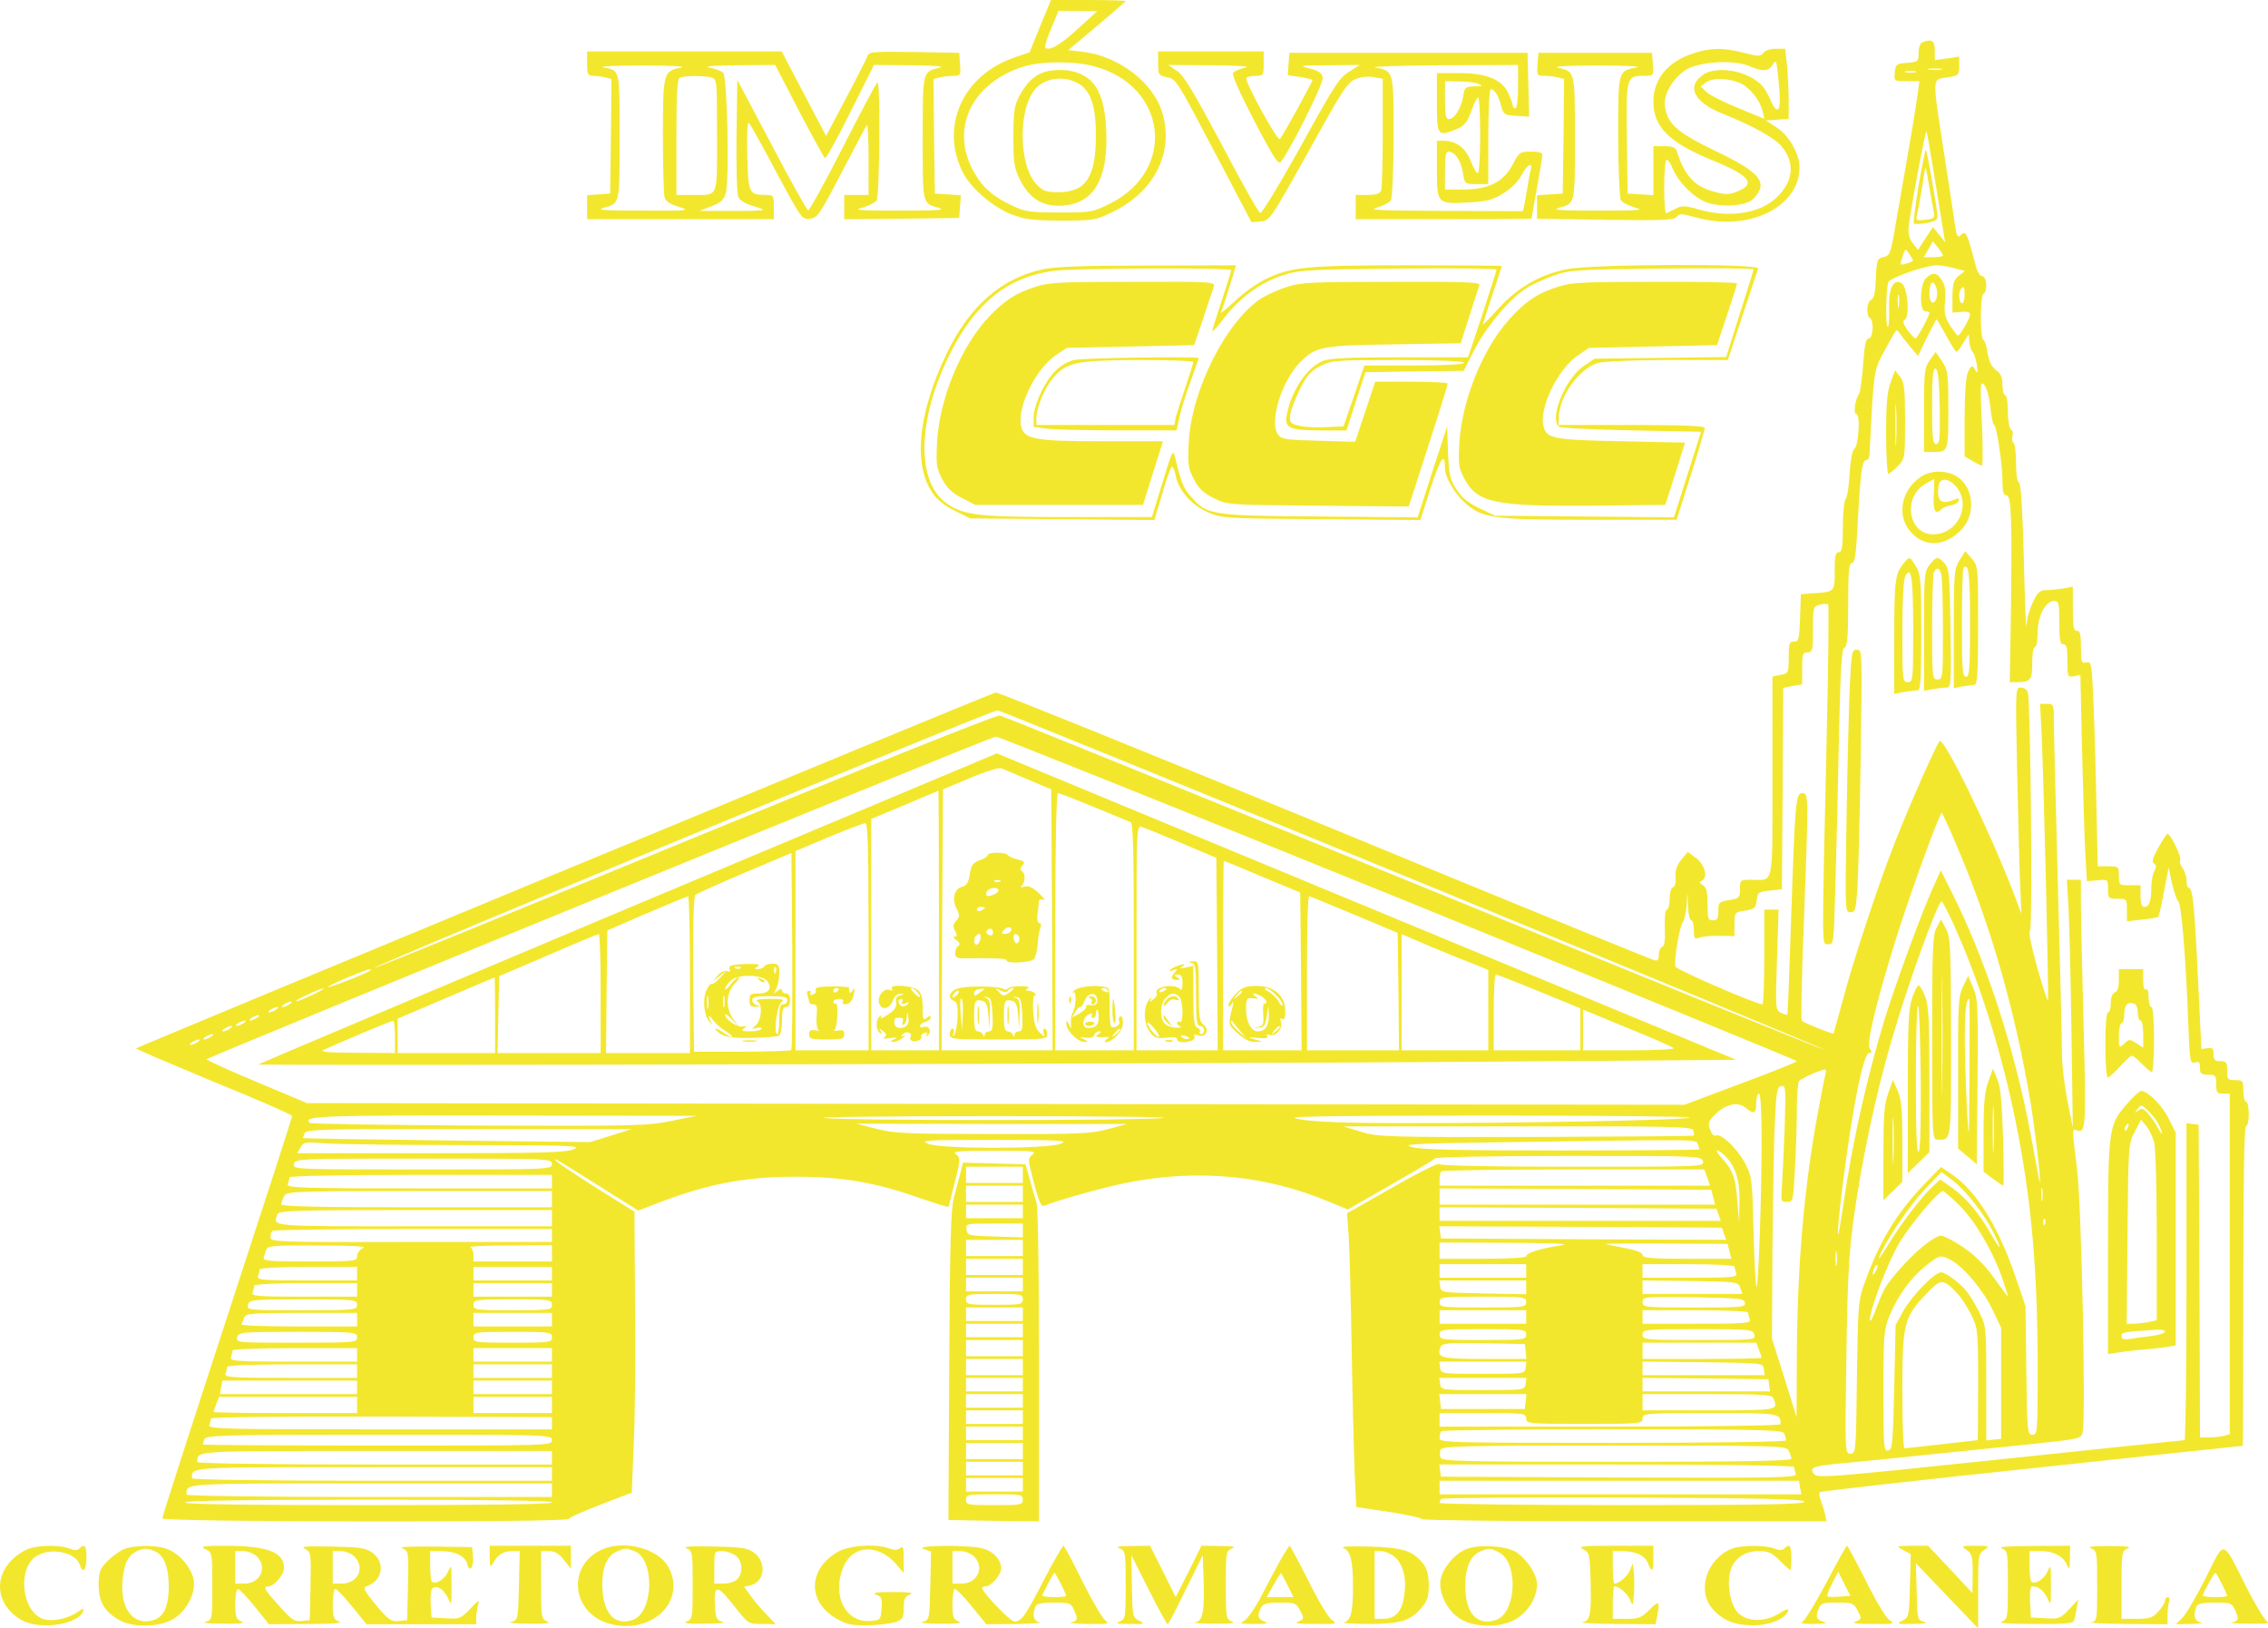 <?xml version="1.0" encoding="utf-8"?>
<!-- Generator: Adobe Illustrator 16.0.0, SVG Export Plug-In . SVG Version: 6.00 Build 0)  -->
<!DOCTYPE svg PUBLIC "-//W3C//DTD SVG 1.1//EN" "http://www.w3.org/Graphics/SVG/1.1/DTD/svg11.dtd">
<svg version="1.1" id="Camada_1" xmlns="http://www.w3.org/2000/svg" xmlns:xlink="http://www.w3.org/1999/xlink" x="0px" y="0px"
	 width="255.001px" height="183.021px" viewBox="0 0 255.001 183.021" enable-background="new 0 0 255.001 183.021"
	 xml:space="preserve">
<path fill="#F3E72E" d="M116.948,2.951l-1.187,2.921l-1.674,0.579c-5.842,1.979-8.458,7.789-5.812,12.962
	c0.883,1.735,3.316,3.834,5.386,4.656c1.552,0.608,2.343,0.7,5.599,0.729c3.62,0,3.895-0.03,5.781-0.943
	c4.716-2.252,6.969-6.663,5.66-11.136c-0.975-3.377-4.809-6.359-8.824-6.876l-1.766-0.213l3.227-2.708
	c1.764-1.492,3.225-2.739,3.225-2.8c0-0.061-1.887-0.121-4.199-0.121h-4.199L116.948,2.951z M121.238,3.195
	c-2.008,1.855-3.286,2.586-3.712,2.16c-0.091-0.091,0.183-1.065,0.67-2.16l0.82-1.978h2.191l2.16,0.031L121.238,3.195z
	 M123.004,7.455c8.153,2.129,9.342,11.562,1.916,15.365c-2.069,1.034-2.16,1.065-5.78,1.065c-3.195,0-3.896-0.091-5.173-0.7
	c-2.252-1.035-3.438-2.039-4.442-3.804c-2.709-4.747-0.426-9.858,5.264-11.806C116.765,6.876,120.63,6.815,123.004,7.455z"/>
<path fill="#F3E72E" d="M117.891,7.971c-1.399,0.304-2.402,1.157-3.285,2.831c-0.548,1.034-0.67,1.734-0.67,4.563
	c0,2.982,0.092,3.53,0.761,4.869c1.005,1.978,2.343,2.89,4.32,2.89c3.864,0,5.66-2.859,5.355-8.641
	c-0.213-4.199-1.399-6.054-4.137-6.542C119.626,7.819,118.562,7.85,117.891,7.971z M121.116,9.31
	c1.461,0.761,2.101,2.495,2.101,5.902c0,4.687-1.126,6.39-4.2,6.39c-1.43,0-1.764-0.121-2.494-0.912
	c-2.009-2.13-2.068-8.52-0.092-10.71C117.497,8.763,119.534,8.489,121.116,9.31z"/>
<path fill="#F3E72E" d="M216.112,4.776c-0.215,0.062-0.397,0.609-0.397,1.157c0,1.004-0.06,1.034-1.276,1.126
	c-1.218,0.091-1.308,0.152-1.399,1.064c-0.093,1.005-0.093,1.005,1.338,1.005h1.432l-0.215,1.582
	c-0.121,0.881-0.669,4.29-1.248,7.545c-0.577,3.256-1.215,6.967-1.43,8.215c-0.365,2.009-0.486,2.283-1.155,2.435
	c-0.699,0.152-0.762,0.305-0.852,2.373c-0.062,1.613-0.215,2.282-0.518,2.404c-0.518,0.183-0.609,1.795-0.151,2.069
	c0.484,0.304,0.363,2.282-0.123,2.282c-0.335,0-0.486,0.731-0.64,2.952c-0.12,1.643-0.333,3.103-0.456,3.285
	c-0.455,0.609-0.669,2.283-0.304,2.283c0.486,0,0.244,3.621-0.244,3.924c-0.212,0.122-0.425,1.308-0.517,2.769
	c-0.062,1.399-0.274,2.678-0.456,2.86c-0.153,0.152-0.304,1.583-0.304,3.134c0,2.313-0.093,2.83-0.457,2.83
	c-0.365,0-0.458,0.426-0.458,2.131c0,2.342,0.031,2.342-2.584,2.494l-1.218,0.092l-0.093,2.647c-0.09,2.435-0.151,2.678-0.667,2.678
	c-0.548,0-0.61,0.213-0.61,1.795c0,1.734-0.029,1.795-0.912,1.947l-0.913,0.183v11.258c0,12.566,0.182,11.593-2.313,11.593
	c-1.308,0-1.337,0-1.337,1.034c0,0.973-0.063,1.066-1.218,1.249c-1.155,0.181-1.218,0.271-1.218,1.246
	c0,0.822-0.122,1.035-0.607,1.035c-0.548,0-0.608-0.213-0.608-1.826c0-1.37-0.123-1.887-0.518-2.129
	c-0.396-0.246-0.426-0.396-0.151-0.487c0.759-0.336,0.396-1.796-0.61-2.558l-0.941-0.698l-0.732,0.881
	c-0.485,0.609-0.699,1.189-0.638,1.918c0.06,0.639-0.062,1.096-0.304,1.187c-0.214,0.06-0.365,0.638-0.365,1.309
	c0,0.639-0.152,1.187-0.304,1.187c-0.185,0-0.274,0.791-0.244,2.037c0.06,1.399-0.03,2.07-0.274,2.132
	c-0.214,0.09-0.396,0.486-0.396,0.911c0,0.578-0.121,0.73-0.517,0.61c-0.305-0.063-16.979-6.877-37.061-15.153
	c-20.081-8.246-36.727-14.971-36.97-14.939c-0.396,0.03-96.425,39.797-96.668,40.012c-0.03,0.06,3.895,1.732,8.732,3.743
	c4.869,1.978,8.824,3.711,8.824,3.864c0,0.12-3.286,10.284-7.303,22.548c-4.016,12.291-7.303,22.483-7.303,22.667
	c0,0.425,45.551,0.487,45.703,0.06c0.061-0.15,1.673-0.881,3.59-1.611l3.499-1.338l0.213-5.295
	c0.153-2.922,0.214-10.042,0.153-15.822l-0.063-10.468l-4.199-2.616c-2.313-1.461-4.35-2.83-4.563-3.043
	c-0.456-0.518-0.212-0.365,5.173,3.013l4.016,2.525l2.374-0.915c5.567-2.128,9.798-2.92,15.609-2.889
	c5.082,0.03,8.702,0.638,13.692,2.404c1.704,0.578,3.135,1.032,3.194,0.973c0.031-0.062,0.366-1.308,0.731-2.799
	c0.639-2.557,0.639-2.71,0.121-3.104c-0.457-0.334,0.152-0.395,4.32-0.395c4.29,0,4.809,0.031,4.29,0.426
	c-0.548,0.427-0.548,0.486,0.153,3.194c0.578,2.189,0.82,2.708,1.187,2.557c1.247-0.548,6.541-2.04,9.128-2.557
	c7.972-1.612,15.7-0.913,22.912,2.13l2.069,0.852l4.776-2.739c2.617-1.489,4.899-2.858,5.051-3.01
	c0.184-0.152,6.422-0.273,15.122-0.273c14.546,0,14.82,0,14.972,0.607c0.152,0.607,0,0.607-14.697,0.607
	c-9.522,0-14.909-0.121-14.97-0.304c-0.031-0.153-2.404,1.005-5.203,2.616l-5.144,2.922l0.185,2.495
	c0.09,1.339,0.242,6.968,0.334,12.506c0.091,5.508,0.244,11.836,0.334,14.027l0.184,3.986l3.651,0.546
	c1.977,0.306,3.68,0.671,3.772,0.821c0.092,0.123,10.345,0.244,22.82,0.244h22.639l-0.183-0.852
	c-0.121-0.456-0.335-1.155-0.486-1.551c-0.152-0.396-0.183-0.792-0.093-0.883c0.093-0.092,10.802-1.309,23.825-2.678
	c12.993-1.399,23.673-2.525,23.732-2.525c0.032-0.03,0.063-8.124,0.063-17.983c0-11.774,0.09-17.952,0.304-17.952
	c0.181,0,0.304-0.609,0.304-1.368c0-0.762-0.123-1.369-0.304-1.369c-0.153,0-0.304-0.548-0.304-1.219
	c0-1.156-0.063-1.217-0.915-1.217s-0.911-0.09-0.911-1.064c0-0.943-0.092-1.066-0.763-1.066c-0.607,0-0.76-0.15-0.76-0.789
	c0-0.61-0.121-0.761-0.669-0.67l-0.699,0.09l-0.367-7.605c-0.395-8.308-0.607-10.499-1.032-10.499c-0.153,0-0.273-0.364-0.273-0.85
	c0-0.456-0.215-1.096-0.459-1.401c-0.242-0.304-0.363-0.698-0.242-0.882c0.183-0.305-1.096-2.951-1.431-2.951
	c-0.09,0-0.548,0.699-1.035,1.551c-0.639,1.157-0.76,1.613-0.485,1.796c0.273,0.183,0.273,0.396,0.029,0.853
	c-0.183,0.335-0.336,1.187-0.336,1.855c0,1.491-0.241,2.16-0.789,2.16c-0.304,0-0.426-0.364-0.426-1.216v-1.217h-1.217
	c-1.188,0-1.219-0.031-1.219-1.065s-0.029-1.065-1.187-1.065h-1.186l-0.183-8.459c-0.091-4.625-0.274-9.828-0.365-11.502
	c-0.152-2.86-0.213-3.073-0.761-2.951c-0.518,0.152-0.579-0.03-0.579-1.704c0-1.461-0.09-1.856-0.457-1.856
	c-0.364,0-0.454-0.487-0.454-2.465v-2.494l-1.126,0.213c-0.641,0.091-1.492,0.182-1.947,0.182c-0.608,0-0.915,0.274-1.431,1.37
	c-0.365,0.761-0.701,1.978-0.73,2.677c-0.03,0.701-0.153-2.616-0.274-7.394c-0.152-5.842-0.333-8.703-0.548-8.763
	c-0.212-0.061-0.333-0.943-0.333-2.19c0-1.156-0.123-2.161-0.274-2.252c-0.153-0.091-0.214-0.456-0.123-0.761
	c0.094-0.304,0-0.668-0.181-0.761c-0.185-0.121-0.337-1.035-0.337-2.039s-0.121-1.795-0.304-1.795c-0.151,0-0.305-0.517-0.305-1.156
	c0-0.853-0.181-1.278-0.729-1.673c-0.487-0.365-0.791-1.004-0.944-1.887c-0.091-0.76-0.304-1.43-0.486-1.522
	c-0.365-0.243-0.365-4.929,0.031-5.173c0.485-0.304,0.364-1.977-0.152-1.977c-0.244,0-0.579-0.518-0.763-1.308
	c-0.973-3.712-1.063-3.895-1.732-3.225c-0.244,0.243-0.396-0.031-0.548-1.126c-0.121-0.821-0.669-4.503-1.247-8.184
	c-1.34-8.703-1.369-8.247,0.334-8.489c1.309-0.214,1.369-0.244,1.369-1.279V6.359l-1.369,0.212l-1.37,0.184V5.659
	C217.541,4.563,217.177,4.32,216.112,4.776z M218.24,7.819c-0.396,0.062-1.003,0.062-1.368,0c-0.396-0.061-0.092-0.122,0.669-0.122
	C218.304,7.697,218.607,7.759,218.24,7.819z M215.35,8.124c-0.304,0.061-0.79,0.061-1.064,0c-0.304-0.091-0.061-0.152,0.519-0.152
	C215.381,7.971,215.625,8.033,215.35,8.124z M217.418,19.381c0.397,2.495,0.854,5.264,1.007,6.178l0.273,1.673l-0.669-0.852
	l-0.7-0.853l-0.853,1.279l-0.821,1.277l-0.578-0.729c-0.395-0.488-0.548-1.065-0.488-1.795c0.215-1.979,1.888-10.924,2.01-10.802
	C216.66,14.848,217.024,16.918,217.418,19.381z M218.454,28.723c0,0.092-0.486,0.183-1.096,0.183h-1.065l0.518-0.883l0.519-0.882
	l0.577,0.7C218.21,28.236,218.454,28.632,218.454,28.723z M215.077,29.332c-0.061,0.061-0.426,0.213-0.792,0.305
	c-0.547,0.182-0.668,0.121-0.547-0.244c0.486-1.582,0.456-1.551,0.944-0.822C214.956,28.937,215.107,29.302,215.077,29.332z
	 M219.763,30.153l1.155,0.305l-0.698,0.547c-0.578,0.487-0.67,0.882-0.701,2.343v1.795l1.006-0.091
	c0.638-0.061,0.973,0.03,0.973,0.304c0,0.426-1.125,2.374-1.369,2.374c-0.062,0-0.456-0.518-0.883-1.156
	c-0.578-0.943-0.699-1.43-0.547-2.739c0.09-1.156,0-1.764-0.365-2.342c-0.577-0.882-1.004-0.943-1.767-0.243
	c-0.729,0.638-0.79,3.743-0.09,3.743c0.243,0,0.457,0.061,0.457,0.152c0,0.365-1.369,2.89-1.553,2.89
	c-0.12,0-0.548-0.426-0.912-0.942c-0.487-0.7-0.578-1.005-0.304-1.157c0.607-0.396,0.304-3.711-0.365-4.107
	c-0.914-0.548-1.462,0.548-1.402,2.799c0.032,1.035-0.029,1.978-0.12,2.1c-0.304,0.304-0.242-4.564,0.061-5.051
	c0.335-0.517,4.139-1.825,5.356-1.857C218.21,29.818,219.125,29.971,219.763,30.153z M217.785,33.226
	c-0.152,1.126-0.852,1.004-0.852-0.152c0-0.548,0.091-1.125,0.213-1.248C217.45,31.523,217.906,32.466,217.785,33.226z
	 M220.889,33.166c0,0.487-0.121,0.913-0.305,0.913c-0.333,0-0.427-1.308-0.091-1.613C220.828,32.101,220.889,32.223,220.889,33.166z
	 M213.493,34.444c-0.06,0.395-0.12,0.152-0.12-0.518c-0.03-0.669,0.031-0.974,0.12-0.7
	C213.557,33.531,213.557,34.079,213.493,34.444z M218.82,37.729c0.548,1.004,1.063,1.825,1.156,1.825
	c0.09,0,0.455-0.456,0.759-1.003l0.609-0.974l0.092,0.913c0.061,0.486,0.214,0.974,0.364,1.064c0.123,0.092,0.334,0.7,0.457,1.37
	c0.151,1.004,0.121,1.125-0.183,0.639c-0.335-0.548-0.365-0.548-0.76,0.152c-0.274,0.518-0.397,2.069-0.427,5.143V51.3l0.883,0.517
	c0.486,0.274,0.973,0.517,1.064,0.517c0.12,0,0.12-2.16,0-4.777c-0.213-4.351-0.184-4.747,0.244-4.321
	c0.273,0.274,0.577,1.339,0.698,2.496c0.123,1.125,0.304,2.038,0.427,2.038c0.274,0,0.942,4.412,0.942,6.329
	c0,1.218,0.124,1.583,0.457,1.583c0.548,0,0.639,2.556,0.488,13.602l-0.123,7.394h0.792c1.553,0,1.733-0.244,1.733-2.16
	c0-1.004,0.123-1.795,0.304-1.795c0.183,0,0.306-0.73,0.306-1.613c0-1.856,0.883-3.56,1.826-3.56c0.546,0,0.607,0.182,0.607,2.434
	c0,1.947,0.092,2.435,0.457,2.435c0.364,0,0.456,0.395,0.456,1.856c0,1.794,0.03,1.855,0.73,1.734l0.73-0.152l0.181,8.398
	c0.123,4.625,0.274,9.828,0.367,11.593l0.181,3.194l1.189-0.09c1.185-0.123,1.185-0.123,1.185,0.973c0,1.035,0.03,1.096,1.066,1.096
	c1.034,0,1.064,0.03,1.064,1.247v1.278l1.704-0.183c0.943-0.091,1.765-0.244,1.824-0.304c0.063-0.062,0.366-1.34,0.64-2.831
	l0.517-2.707l0.396,1.826c0.244,1.002,0.548,1.886,0.699,1.977c0.335,0.213,0.852,6.481,1.096,13.175
	c0.183,4.839,0.214,5.08,0.76,4.93c0.459-0.153,0.579-0.03,0.579,0.578c0,0.668,0.122,0.791,0.912,0.791
	c0.852,0,0.915,0.092,0.915,1.066c0,0.941,0.09,1.064,0.758,1.064h0.763v19.138v19.14l-0.669,0.183
	c-0.397,0.092-1.157,0.182-1.674,0.182h-1.005l-0.061-17.587l-0.091-17.556l-0.67-0.091l-0.698-0.094v17.801
	c0,9.799-0.094,17.832-0.215,17.832c-0.152,0-9.463,0.973-20.752,2.159c-19.717,2.07-20.539,2.13-20.935,1.613
	c-0.546-0.762-0.182-0.883,4.627-1.31c2.19-0.212,6.479-0.639,9.584-0.973c3.103-0.304,7.942-0.821,10.741-1.096
	c4.838-0.518,5.111-0.577,5.265-1.217c0.395-1.491-0.123-25.742-0.611-29.605c-0.577-4.627-0.577-4.563-0.09-4.413
	c1.064,0.397,1.126-0.029,0.822-11.561c-0.152-6.21-0.306-12.446-0.306-13.938v-2.646h-0.79h-0.792l0.183,2.952
	c0.091,1.642,0.244,7.91,0.335,13.936l0.153,10.953l-0.642-3.194c-0.333-1.767-0.607-4.168-0.577-5.325
	c0-1.188-0.212-9.584-0.455-18.712c-0.244-9.129-0.456-17.436-0.456-18.501c0-1.825-0.031-1.886-0.763-1.886h-0.789l0.182,3.56
	c0.243,5.507,0.822,29.666,0.701,29.789c-0.063,0.062-0.611-1.644-1.219-3.773c-0.669-2.434-0.973-3.925-0.792-4.046
	c0.306-0.214,0.063-25.681-0.242-26.838c-0.092-0.274-0.427-0.517-0.79-0.517c-0.609,0-0.609,0.091-0.427,9.037
	c0.121,4.99,0.243,10.709,0.333,12.718l0.153,3.652l-0.882-2.345c-2.678-6.967-7.819-17.525-8.308-17.039
	c-0.364,0.366-3.256,6.877-4.958,11.199c-1.826,4.594-4.688,13.205-5.934,17.921c-0.548,2.008-1.004,3.681-1.036,3.742
	c-0.09,0.092-3.315-1.187-3.559-1.431c-0.122-0.09-0.03-4.899,0.212-10.679c0.548-14.757,0.548-14.91-0.152-14.91
	c-0.76,0-0.82,0.761-1.277,14.302c-0.183,5.78-0.365,10.526-0.426,10.588s-0.366-0.031-0.729-0.212
	c-0.609-0.336-0.609-0.519-0.427-5.966l0.183-5.628h-0.792h-0.822v5.324c0,2.922-0.089,5.324-0.212,5.324
	c-0.699,0-9.614-3.862-9.767-4.229c-0.214-0.548,0.456-4.594,0.852-5.052c0.152-0.183,0.304-1.004,0.396-1.826l0.09-1.521
	l0.062,1.584c0.03,0.882,0.212,1.612,0.365,1.612c0.183,0,0.304,0.485,0.304,1.094c0,0.975,0.062,1.065,0.701,0.821
	c0.363-0.121,1.399-0.212,2.281-0.181l1.581,0.03v-1.34c0-1.309,0-1.339,1.188-1.521c1.096-0.183,1.219-0.306,1.308-1.155
	c0.092-0.884,0.184-0.945,1.462-1.096l1.369-0.153l0.09-11.319l0.063-11.319l1.064-0.213l1.064-0.182v-1.796
	c0-1.582,0.062-1.795,0.609-1.795s0.608-0.212,0.608-2.586c0-2.495,0.03-2.586,0.76-2.769c0.426-0.122,0.853-0.122,0.944-0.031
	c0.092,0.092,0.029,6.573-0.152,14.392c-0.578,25.59-0.578,23.704,0.152,23.794c0.64,0.09,0.64-0.031,0.821-6.846
	c0.122-3.804,0.304-11.289,0.396-16.614c0.183-7.758,0.304-9.737,0.607-9.858c0.336-0.121,0.427-1.187,0.427-4.838
	c0-3.743,0.091-4.686,0.427-4.686c0.304,0,0.457-0.882,0.609-3.743c0.333-6.36,0.517-7.82,0.973-7.82
	c0.304,0,0.427-0.395,0.427-1.308c0.029-0.7,0.151-3.012,0.273-5.143c0.274-3.681,0.334-3.986,1.43-5.933
	c0.607-1.157,1.188-2.13,1.247-2.19c0.062-0.092,0.335,0.152,0.578,0.548c0.273,0.365,0.791,1.034,1.188,1.491l0.699,0.822
	l1.005-2.069c0.548-1.125,1.034-2.039,1.096-2.039C217.785,35.904,218.272,36.726,218.82,37.729z M159.061,98.919
	c25.438,10.438,46.189,19.049,46.159,19.108c-0.063,0.062-20.844-8.367-46.159-18.712C133.745,89,112.749,80.48,112.415,80.419
	c-0.365-0.091-15.884,6.146-35.447,14.18c-19.14,7.88-34.841,14.27-34.901,14.21c-0.214-0.215,69.496-29.028,70.104-28.967
	C112.506,79.902,133.622,88.483,159.061,98.919z M157.235,100.926c24.616,10.011,44.789,18.257,44.789,18.348
	c0,0.094-2.831,1.249-6.299,2.525l-6.329,2.374l-77.438-0.09l-77.438-0.093l-5.721-2.402c-3.134-1.31-5.659-2.465-5.568-2.526
	c0.273-0.304,88.27-36.27,88.727-36.27C112.201,82.763,132.588,90.947,157.235,100.926z M219.703,94.356
	c4.016,9.248,6.845,19.017,8.641,29.788c0.578,3.65,1.37,10.709,0.882,8.214c-0.091-0.425-0.486-2.616-0.911-4.867
	c-1.827-9.797-5.114-19.808-9.038-27.537l-1.066-2.128l-0.911,2.037c-1.28,2.83-4.047,10.375-5.355,14.544
	c-2.038,6.664-3.682,13.997-4.717,21.147c-0.76,5.324-0.792,3.529-0.029-2.495c1.064-8.459,2.311-14.696,2.949-14.696
	c0.305,0,0.336-0.122,0.063-0.548c-0.396-0.639,1.004-6.147,3.378-13.602c1.733-5.294,4.563-13.022,4.746-12.84
	C218.393,91.434,219.032,92.773,219.703,94.356z M219.55,103.666c2.982,6.543,5.507,14.545,7.121,22.608
	c1.732,8.609,2.434,16.521,2.434,27.749c0,6.968-0.032,7.241-0.58,7.241c-0.577,0-0.607-0.333-0.698-7.241l-0.091-7.212
	l-1.035-3.043c-1.917-5.719-4.412-9.797-7.12-11.684l-1.34-0.912l-1.978,2.037c-3.011,3.166-4.897,6.239-6.57,10.864
	c-0.763,2.068-0.792,2.404-0.914,10.741c-0.09,8.397-0.122,8.58-0.729,8.58c-0.609,0-0.609-0.09-0.456-10.712
	c0.121-8.609,0.273-11.684,0.789-15.456c0.914-6.724,2.527-14.271,4.322-20.386c1.794-6.179,5.172-15.519,5.6-15.519
	C218.393,101.323,218.94,102.389,219.55,103.666z M41.641,109.083c-0.274,0.274-4.626,1.978-4.747,1.854
	c-0.061-0.06,0.883-0.516,2.1-1.032C41.122,109.022,41.944,108.748,41.641,109.083z M35.129,111.821
	c-0.821,0.395-1.644,0.729-1.825,0.729c-0.152-0.029,0.395-0.335,1.217-0.729c0.852-0.396,1.673-0.73,1.826-0.73
	C36.528,111.122,35.98,111.425,35.129,111.821z M32.542,112.884c-0.243,0.153-0.578,0.306-0.76,0.306
	c-0.152,0-0.092-0.152,0.151-0.306c0.244-0.15,0.608-0.304,0.761-0.304C32.878,112.581,32.786,112.734,32.542,112.884z
	 M31.021,113.494c-0.242,0.152-0.578,0.306-0.76,0.306c-0.152,0-0.092-0.153,0.151-0.306c0.244-0.152,0.608-0.304,0.761-0.304
	C31.356,113.19,31.265,113.341,31.021,113.494z M28.892,114.407c-0.244,0.151-0.578,0.304-0.762,0.304
	c-0.152,0-0.091-0.152,0.153-0.304c0.242-0.152,0.608-0.304,0.761-0.304C29.226,114.103,29.135,114.254,28.892,114.407z
	 M27.37,115.014c-0.244,0.153-0.578,0.306-0.76,0.306c-0.154,0-0.093-0.152,0.151-0.306c0.242-0.15,0.608-0.304,0.761-0.304
	C27.704,114.71,27.613,114.864,27.37,115.014z M25.849,115.624c-0.244,0.153-0.578,0.304-0.761,0.304
	c-0.153,0-0.091-0.15,0.152-0.304c0.243-0.15,0.608-0.304,0.761-0.304C26.183,115.32,26.092,115.473,25.849,115.624z
	 M23.718,116.538c-0.242,0.151-0.577,0.304-0.761,0.304c-0.151,0-0.091-0.152,0.153-0.304c0.242-0.153,0.607-0.307,0.76-0.307
	C24.053,116.231,23.962,116.384,23.718,116.538z M22.196,117.146c-0.242,0.151-0.577,0.304-0.761,0.304
	c-0.151,0-0.091-0.152,0.153-0.304c0.242-0.152,0.607-0.305,0.76-0.305C22.531,116.841,22.44,116.994,22.196,117.146z
	 M205.25,120.706c-0.093,0.304-0.488,2.403-0.915,4.655c-1.551,8.52-2.28,17.282-2.311,27.536l-0.03,6.391l-1.369-4.413
	l-1.399-4.412l0.06-10.192c0.062-5.598,0.152-11.958,0.273-14.149c0.152-3.438,0.244-3.954,0.73-4.047
	c0.488-0.09,0.518,0.214,0.365,4.716c-0.092,2.648-0.243,5.599-0.304,6.543c-0.121,1.674-0.121,1.765,0.578,1.765
	c0.669,0,0.7-0.091,0.882-3.712c0.122-2.007,0.214-4.99,0.214-6.603c0-1.613,0.121-3.073,0.242-3.257
	c0.184-0.274,2.313-1.247,2.891-1.307C205.31,120.189,205.342,120.432,205.25,120.706z M198.067,127.885
	c0,6.694-0.364,17.009-0.577,16.767c-0.092-0.092-0.244-2.921-0.334-6.299c-0.152-6.055-0.185-6.176-1.036-7.758
	c-0.911-1.644-2.707-3.287-3.225-2.954c-0.182,0.094-0.456-0.181-0.608-0.637c-0.273-0.7-0.214-0.943,0.456-1.644
	c1.156-1.217,2.617-1.582,3.469-0.884c1.004,0.822,1.248,0.732,1.248-0.486c0-0.578,0.151-1.063,0.304-1.063
	C197.945,122.927,198.067,124.783,198.067,127.885z M75.446,126c-2.709,0.548-4.079,0.577-21.666,0.516
	c-10.314-0.06-18.834-0.181-18.955-0.304c-0.792-0.792,0.942-0.852,21.847-0.822l21.664,0.03L75.446,126z M130.823,125.665
	c-2.221,0.304-36.239,0.304-38.187,0c-0.822-0.121,7.789-0.212,19.169-0.212S131.736,125.543,130.823,125.665z M189.975,125.604
	c0.183,0.305-20.174,0.67-33.135,0.638c-5.203,0-9.1-0.15-10.651-0.425c-2.129-0.333,0.518-0.396,20.601-0.427
	C179.445,125.39,189.884,125.484,189.975,125.604z M124.585,126.913c-1.887,0.519-3.285,0.578-12.931,0.548
	c-9.555,0-11.077-0.061-13.085-0.577l-2.281-0.579l15.213,0.031h15.214L124.585,126.913z M190.37,127.034
	c0.091,0.274,0.122,0.548,0.062,0.607c-0.092,0.063-8.063,0.123-17.771,0.153c-16.736,0.031-17.739,0-19.625-0.578l-1.979-0.607
	h19.565C187.966,126.578,190.188,126.639,190.37,127.034z M68.69,127.641l-2.344,0.732l-16.156-0.185
	c-8.854-0.121-16.127-0.212-16.127-0.273c0-0.03,0.092-0.274,0.183-0.548c0.183-0.425,2.069-0.484,18.5-0.455h18.287L68.69,127.641z
	 M119.261,128.556c-1.582,0.607-13.541,0.607-14.939,0c-0.943-0.396-0.244-0.427,7.484-0.427
	C119.291,128.129,120.204,128.189,119.261,128.556z M190.888,128.586c0.09,0.273,0.183,0.548,0.183,0.607
	c0,0.062-6.998,0.121-15.549,0.121c-11.593,0-15.883-0.09-16.827-0.395c-1.064-0.305,0.244-0.394,9.403-0.517
	C191.07,128.068,190.674,128.039,190.888,128.586z M52.593,128.708c11.654,0.029,12.872,0.062,11.929,0.456
	c-0.852,0.396-3.529,0.457-16.035,0.457H33.425l0.365-0.64c0.335-0.639,0.486-0.639,3.104-0.454
	C38.384,128.616,45.474,128.708,52.593,128.708z M194.052,130.016c1.126,1.187,1.583,2.769,1.521,5.141l-0.029,2.222l-0.212-2.432
	c-0.185-2.589-0.519-3.44-1.766-4.811c-0.426-0.454-0.641-0.821-0.488-0.821C193.262,129.315,193.688,129.621,194.052,130.016z
	 M62.058,130.837c0,0.609-0.214,0.609-14.574,0.609c-14.424,0-14.576,0-14.424-0.609c0.152-0.607,0.426-0.607,14.575-0.607
	C61.844,130.23,62.058,130.23,62.058,130.837z M191.952,132.358l0.306,0.915h-15.216h-15.183v-0.701
	c0-0.395,0.092-0.821,0.213-0.912c0.091-0.123,6.785-0.213,14.878-0.213h14.668L191.952,132.358z M219.642,132.755
	c1.461,1.155,3.438,3.682,4.473,5.751c1.063,2.098,0.883,2.219-0.274,0.182c-1.278-2.282-2.86-4.139-4.442-5.234l-1.247-0.882
	l-0.792,0.731c-1.308,1.185-3.682,4.319-5.021,6.54c-0.698,1.156-1.155,1.827-1.065,1.493c0.488-1.463,3.226-5.568,4.99-7.485
	c1.066-1.157,1.978-2.101,2.041-2.101C218.333,131.75,218.94,132.208,219.642,132.755z M62.058,132.815v0.762H47.118
	c-13.511,0-14.94-0.062-14.759-0.488c0.093-0.273,0.183-0.607,0.183-0.761c0-0.15,5.994-0.273,14.758-0.273h14.758V132.815z
	 M229.62,134.853c-0.06,0.397-0.121,0.153-0.121-0.516c-0.029-0.67,0.031-0.975,0.121-0.701
	C229.683,133.942,229.683,134.488,229.62,134.853z M192.621,134.549l0.214,0.852h-15.489h-15.486v-0.913v-0.911l15.275,0.06
	l15.273,0.092L192.621,134.549z M62.058,134.793v0.911H46.844c-10.559,0-15.214-0.09-15.214-0.333c0-0.183,0.152-0.578,0.304-0.913
	c0.305-0.548,0.792-0.578,15.214-0.578h14.91V134.793z M220.372,135.554c1.732,1.734,3.742,5.171,4.806,8.277
	c0.304,0.941,0.578,1.763,0.578,1.854s-0.668-0.792-1.489-1.947c-1.399-2.008-3.014-3.407-5.142-4.503
	c-0.975-0.488-1.006-0.488-2.314,0.396c-1.55,1.063-4.26,3.986-4.96,5.326c-0.272,0.517-0.729,1.609-1.033,2.464
	c-0.304,0.821-0.548,1.246-0.577,0.912c0-1.155,2.037-6.513,3.316-8.641c1.216-2.041,4.38-5.813,4.897-5.813
	C218.577,133.88,219.459,134.641,220.372,135.554z M193.23,136.527l0.242,0.7h-15.79h-15.823v-0.76v-0.763l15.55,0.063l15.578,0.09
	L193.23,136.527z M62.058,136.923v0.913H46.539c-16.462,0-15.883,0.06-15.335-1.34c0.152-0.425,1.825-0.485,15.518-0.485h15.336
	V136.923z M229.924,137.592c-0.089,0.244-0.181,0.153-0.181-0.182c-0.029-0.336,0.061-0.517,0.151-0.396
	C229.987,137.104,230.018,137.378,229.924,137.592z M193.839,138.688l0.244,0.67l-16.037-0.063l-16.035-0.091l-0.091-0.698
	l-0.09-0.67l15.883,0.06l15.883,0.094L193.839,138.688z M62.058,138.871v0.729H46.235c-14.91,0.032-15.823,0-15.823-0.516
	c0-0.306,0.093-0.64,0.214-0.73c0.091-0.121,7.211-0.213,15.822-0.213h15.609V138.871z M175.398,139.997
	c-2.189,0.335-3.802,0.821-3.802,1.217c0,0.152-2.1,0.273-4.869,0.273h-4.868v-0.912v-0.912l7.697,0.03
	C175.188,139.722,176.738,139.814,175.398,139.997z M194.447,140.635l0.214,0.852h-4.99c-4.018,0-4.99-0.091-4.99-0.425
	c0-0.244-0.64-0.518-1.735-0.73c-0.975-0.214-2.038-0.395-2.374-0.488c-0.334-0.06,2.587-0.091,6.512-0.06l7.152,0.03
	L194.447,140.635z M40.849,140.27c-0.395,0.182-0.699,0.548-0.699,0.913c0,0.578-0.182,0.607-5.324,0.607
	c-4.564,0-5.295-0.06-5.174-0.454c0.092-0.244,0.214-0.671,0.305-0.915c0.121-0.395,1.035-0.455,5.843-0.425
	C39.54,139.997,41.275,140.087,40.849,140.27z M62.058,140.878v0.912h-4.412h-4.412v-0.729c0-0.396-0.183-0.821-0.366-0.883
	c-0.212-0.092,1.766-0.183,4.413-0.183l4.777-0.03V140.878z M206.497,142.157c-0.063,0.395-0.122,0.091-0.122-0.67
	c0-0.762,0.06-1.065,0.122-0.698C206.557,141.183,206.557,141.791,206.497,142.157z M219.306,141.61
	c1.43,0.729,3.714,3.437,4.717,5.599l0.975,2.038v6.238v6.236l-0.821,0.091l-0.853,0.092v-6.419c0-6.329,0-6.423-0.791-8.003
	c-0.457-0.883-1.064-1.917-1.4-2.314c-0.73-0.942-2.374-2.158-2.892-2.158c-0.729,0-3.284,2.646-4.229,4.32l-0.881,1.612
	l-0.153,6.999c-0.152,6.358-0.213,6.997-0.669,7.09c-0.519,0.09-0.548-0.366-0.548-6.694c0-6.391,0.06-6.877,0.7-8.489
	c0.943-2.253,2.433-4.29,4.105-5.6C218.119,141.031,218.181,141.031,219.306,141.61z M171.597,142.857v0.761h-4.869h-4.868v-0.761
	v-0.762h4.868h4.869V142.857z M195.024,142.369c0,0.153,0.092,0.488,0.185,0.762c0.151,0.427-0.396,0.487-5.175,0.487h-5.354v-0.761
	v-0.762h5.172C192.804,142.095,195.024,142.218,195.024,142.369z M210.878,142.917c-0.364,0.609-0.427,0.427-0.153-0.365
	c0.123-0.273,0.274-0.427,0.337-0.333C211.151,142.278,211.062,142.613,210.878,142.917z M40.149,143.161v0.761h-5.66
	c-5.051,0-5.629-0.06-5.477-0.487c0.092-0.273,0.183-0.608,0.183-0.76c0-0.152,2.343-0.273,5.477-0.273h5.478V143.161z
	 M62.058,143.161v0.761h-4.412h-4.412v-0.761v-0.76h4.412h4.412V143.161z M171.597,144.683v0.791l-4.778-0.092
	c-4.715-0.092-4.808-0.092-4.898-0.792l-0.09-0.669h4.868h4.898V144.683z M195.664,144.743l0.244,0.699h-5.6h-5.628v-0.759v-0.762
	l5.354,0.061C195.299,144.074,195.42,144.074,195.664,144.743z M220.036,145.352c0.457,0.457,1.157,1.553,1.583,2.404
	c0.76,1.55,0.79,1.733,0.79,7.849c0,3.438-0.03,6.27-0.061,6.27c-0.061,0-1.855,0.212-4.045,0.456
	c-2.162,0.242-4.048,0.457-4.169,0.457c-0.153,0-0.244-2.952-0.244-6.543c0-7.546,0.181-8.185,2.77-10.893
	C218.24,143.708,218.484,143.708,220.036,145.352z M40.149,144.987v0.761h-5.964c-5.325,0-5.935-0.062-5.782-0.486
	c0.092-0.274,0.184-0.609,0.184-0.761c0-0.152,2.465-0.275,5.781-0.275h5.781V144.987z M62.058,144.987v0.761h-4.412h-4.412v-0.761
	v-0.762h4.412h4.412V144.987z M171.597,146.357c0,0.577-0.214,0.607-4.869,0.607s-4.868-0.03-4.868-0.607
	c0-0.579,0.213-0.609,4.868-0.609S171.597,145.778,171.597,146.357z M196.183,146.417c0.089,0.518-0.336,0.548-5.69,0.548
	c-5.631,0-5.812-0.03-5.812-0.607c0-0.609,0.151-0.609,5.689-0.548C195.543,145.9,196.091,145.959,196.183,146.417z M40.149,146.661
	c0,0.577-0.214,0.607-6.208,0.607c-6.054,0-6.206,0-6.054-0.607c0.151-0.578,0.426-0.609,6.206-0.609
	C39.936,146.051,40.149,146.083,40.149,146.661z M62.058,146.661c0,0.577-0.214,0.607-4.412,0.607c-4.199,0-4.412-0.03-4.412-0.607
	c0-0.578,0.213-0.609,4.412-0.609C61.844,146.051,62.058,146.083,62.058,146.661z M171.597,148.03v0.759h-4.869h-4.868v-0.759
	v-0.762h4.868h4.869V148.03z M196.546,147.542c0,0.153,0.093,0.488,0.185,0.763c0.152,0.425-0.488,0.484-5.935,0.484h-6.115v-0.759
	v-0.762h5.934C194.021,147.268,196.546,147.389,196.546,147.542z M40.149,148.333v0.761h-6.572c-3.591,0-6.48-0.092-6.421-0.242
	c0.062-0.123,0.214-0.458,0.306-0.763c0.182-0.456,0.76-0.516,6.449-0.516h6.238V148.333z M62.058,148.333v0.761h-4.412h-4.412
	v-0.761v-0.76h4.412h4.412V148.333z M171.597,150.007c0,0.578-0.214,0.607-4.869,0.607s-4.868-0.029-4.868-0.607
	s0.213-0.607,4.868-0.607S171.597,149.429,171.597,150.007z M197.246,150.007c0.152,0.607,0,0.607-6.206,0.607
	c-6.147,0-6.359-0.029-6.359-0.607s0.212-0.607,6.207-0.607C196.819,149.4,197.094,149.429,197.246,150.007z M40.149,150.311
	c0,0.578-0.214,0.609-6.816,0.609c-6.663,0-6.815,0-6.663-0.609c0.152-0.578,0.427-0.607,6.815-0.607
	C39.936,149.704,40.149,149.733,40.149,150.311z M62.058,150.311c0,0.578-0.214,0.609-4.412,0.609c-4.199,0-4.412-0.031-4.412-0.609
	s0.213-0.607,4.412-0.607C61.844,149.704,62.058,149.733,62.058,150.311z M171.535,151.893l0.091,0.854h-4.746
	c-4.96,0-5.387-0.123-4.898-1.37c0.152-0.396,0.882-0.456,4.808-0.396l4.655,0.093L171.535,151.893z M197.764,151.71
	c0.182,0.427,0.304,0.822,0.304,0.913c0,0.06-3.011,0.123-6.693,0.123h-6.693v-0.915v-0.911h6.39h6.39L197.764,151.71z
	 M40.149,152.289v0.762h-7.182c-6.42,0-7.15-0.062-6.998-0.488c0.092-0.273,0.183-0.607,0.183-0.761c0-0.15,2.952-0.273,6.999-0.273
	h6.998V152.289z M62.058,152.289v0.762h-4.412h-4.412v-0.762v-0.761h4.412h4.412V152.289z M171.535,153.719
	c-0.091,0.701-0.152,0.701-4.808,0.701s-4.717,0-4.808-0.701l-0.09-0.669h4.897h4.898L171.535,153.719z M198.312,153.873
	l0.092,0.698h-6.847h-6.876v-0.76v-0.761l6.785,0.06C198.221,153.202,198.221,153.202,198.312,153.873z M40.149,154.115v0.76h-7.485
	c-6.694,0-7.485-0.06-7.302-0.485c0.09-0.274,0.182-0.61,0.182-0.761c0-0.153,3.074-0.274,7.303-0.274h7.303V154.115z
	 M62.058,154.115v0.76h-4.412h-4.412v-0.76v-0.761h4.412h4.412V154.115z M171.535,155.545c-0.091,0.699-0.152,0.699-4.808,0.699
	s-4.717,0-4.808-0.699l-0.09-0.671h4.897h4.898L171.535,155.545z M198.919,155.697l0.092,0.7h-7.15h-7.18v-0.761v-0.762l7.089,0.063
	l7.061,0.091L198.919,155.697z M40.149,155.941v0.76H32.42h-7.697l0.151-0.76l0.123-0.763h7.576h7.576V155.941z M62.058,155.941
	v0.76h-4.412h-4.412v-0.76v-0.763h4.412h4.412V155.941z M171.535,157.523l-0.091,0.852h-4.717h-4.717l-0.091-0.852l-0.09-0.822
	h4.897h4.898L171.535,157.523z M199.407,157.188c0.517,1.337,0.578,1.337-7.272,1.337h-7.454v-0.911v-0.913h7.271
	C198.312,156.701,199.255,156.762,199.407,157.188z M40.149,157.917v0.914h-8.064c-4.441,0-8.063-0.063-8.063-0.122
	c0-0.091,0.122-0.488,0.305-0.913l0.304-0.792h7.759h7.76V157.917z M62.058,157.917v0.914h-4.412h-4.412v-0.914v-0.913h4.412h4.412
	V157.917z M171.597,159.44c0,0.578,0.213,0.608,6.541,0.608s6.543-0.03,6.543-0.608c0-0.577,0.212-0.608,7.577-0.608
	c7.879,0,7.94,0,7.94,1.246c0,0.153-7.729,0.274-19.169,0.274h-19.17v-0.761v-0.76h4.868
	C171.383,158.832,171.597,158.863,171.597,159.44z M62.058,159.957v0.7H42.704c-17.525,0-19.352-0.031-19.168-0.488
	c0.091-0.273,0.182-0.577,0.182-0.729c0-0.152,8.611-0.244,19.17-0.214l19.17,0.062V159.957z M200.625,161.144
	c0.09,0.273,0.182,0.607,0.182,0.76s-7.851,0.274-19.474,0.274c-18.683,0-19.474-0.03-19.474-0.548c0-0.304,0.092-0.67,0.213-0.761
	c0.091-0.123,8.794-0.213,19.291-0.213C198.463,160.657,200.44,160.716,200.625,161.144z M62.058,161.875
	c0,0.608-0.214,0.608-19.627,0.608c-10.801,0-19.625-0.063-19.625-0.123s0.091-0.335,0.184-0.608
	c0.182-0.425,2.189-0.487,19.625-0.487C61.844,161.264,62.058,161.264,62.058,161.875z M201.11,163.061
	c0.152,0.334,0.305,0.729,0.305,0.913c0,0.242-5.933,0.334-19.626,0.334c-17.19,0-19.655-0.062-19.808-0.456
	c-0.122-0.243-0.122-0.67,0-0.914c0.152-0.395,2.586-0.455,19.474-0.455C200.259,162.483,200.807,162.513,201.11,163.061z
	 M62.058,163.852v0.76H42.127c-11.896,0-19.931-0.121-19.931-0.274c0-1.307-0.761-1.246,20.113-1.246h19.748V163.852z
	 M201.721,164.885c0,0.153,0.09,0.519,0.182,0.762c0.182,0.457-1.644,0.487-19.84,0.426l-20.052-0.092l-0.091-0.698l-0.09-0.671
	h19.929C193.688,164.612,201.721,164.735,201.721,164.885z M62.058,165.677v0.761H41.822c-12.079,0-20.233-0.123-20.233-0.274
	c0-1.308-0.791-1.248,20.416-1.248h20.053V165.677z M202.388,167.2l0.152,0.759h-20.325h-20.355V167.2v-0.762h20.203h20.204
	L202.388,167.2z M62.058,167.503v0.759H41.519c-12.262,0-20.539-0.121-20.539-0.274c0-1.306-0.791-1.246,20.722-1.246h20.356
	V167.503z M202.876,168.78c0.091,0.304-4.139,0.397-20.447,0.397c-11.318,0-20.569-0.123-20.569-0.244
	c0-0.153,0.092-0.365,0.213-0.457c0.091-0.121,9.311-0.182,20.417-0.15C198.371,168.385,202.754,168.506,202.876,168.78z
	 M62.058,168.874c0,0.21-7.121,0.304-20.722,0.304c-13.723,0-20.63-0.094-20.508-0.304c0.121-0.215,7.362-0.306,20.722-0.306
	C55.028,168.568,62.058,168.659,62.058,168.874z"/>
<path fill="#F3E72E" d="M215.715,20.842c-0.365,2.282-0.607,4.199-0.548,4.291c0.094,0.061,0.73,0.061,1.432-0.062
	c0.852-0.152,1.246-0.334,1.246-0.7c0-0.67-1.155-7.394-1.308-7.516C216.477,16.796,216.112,18.591,215.715,20.842z M216.904,20.903
	c0.181,1.157,0.425,2.435,0.514,2.86c0.153,0.73,0.063,0.822-0.941,0.944c-1.004,0.121-1.096,0.061-0.942-0.487
	c0.091-0.365,0.334-1.704,0.548-3.012c0.181-1.278,0.363-2.342,0.425-2.342C216.537,18.865,216.72,19.777,216.904,20.903z"/>
<path fill="#F3E72E" d="M216.993,40.468c-0.607,0.822-0.669,1.248-0.669,5.629v4.716h0.884c1.854,0,1.854,0.032,1.854-4.777
	c0-4.077-0.06-4.442-0.698-5.416l-0.73-1.066L216.993,40.468z M218.089,45.732c0.062,3.559,0,4.168-0.395,4.168
	c-0.396,0-0.457-0.639-0.457-4.291c0-3.287,0.092-4.26,0.396-4.169C217.906,41.534,218.029,42.75,218.089,45.732z"/>
<path fill="#F3E72E" d="M212.583,42.963c-0.396,1.034-0.518,2.344-0.518,5.813c0,2.463,0.122,4.472,0.243,4.472
	c0.152,0,0.607-0.395,1.064-0.852c0.821-0.852,0.821-0.913,0.821-5.112c0-3.59-0.091-4.321-0.548-4.929l-0.577-0.73L212.583,42.963z
	 M213.19,49.658c-0.06,1.065-0.092,0.212-0.092-1.887s0.032-2.952,0.092-1.916C213.252,46.918,213.252,48.624,213.19,49.658z"/>
<path fill="#F3E72E" d="M216.082,53.521c-2.313,1.46-2.892,4.381-1.278,6.238c1.521,1.734,3.71,1.734,5.568-0.061
	c1.642-1.551,1.673-4.321,0.089-5.812C219.397,52.882,217.389,52.73,216.082,53.521z M217.418,55.682
	c-0.089,1.795,0.185,2.251,0.915,1.521c0.151-0.152,0.607-0.335,1.035-0.396c0.395-0.061,0.789-0.304,0.852-0.517
	c0.091-0.274-0.032-0.335-0.426-0.152c-1.248,0.517-1.796,0.334-1.888-0.609c-0.03-0.518,0.062-1.096,0.213-1.338
	c0.458-0.7,1.794,0.061,2.313,1.308c0.884,2.129-0.76,4.563-3.073,4.563c-2.86,0-3.468-4.291-0.792-5.72
	c0.458-0.274,0.852-0.457,0.884-0.487C217.481,53.856,217.481,54.678,217.418,55.682z"/>
<path fill="#F3E72E" d="M220.311,62.984c-0.607,1.004-0.639,1.491-0.639,7.728v6.634l0.942-0.183
	c0.518-0.091,1.157-0.183,1.37-0.183c0.335,0,0.425-1.217,0.425-6.663c0-6.603,0-6.694-0.729-7.547l-0.73-0.822L220.311,62.984z
	 M221.497,70.013c0,5.174-0.061,6.055-0.456,6.055s-0.457-0.881-0.457-6.024c0-3.317,0.092-6.147,0.184-6.238
	C221.345,63.229,221.497,64.506,221.497,70.013z"/>
<path fill="#F3E72E" d="M214.135,63.197c-1.065,1.248-1.157,1.887-1.157,8.337v6.451l1.157-0.213
	c0.607-0.091,1.307-0.183,1.521-0.183c0.273,0,0.363-1.49,0.363-6.481c0-5.903-0.06-6.542-0.607-7.454
	C214.713,62.528,214.742,62.528,214.135,63.197z M215.107,70.805c0,5.659-0.03,5.872-0.609,5.872c-0.577,0-0.607-0.213-0.607-5.659
	c0-3.53,0.121-5.873,0.334-6.269C214.894,63.502,215.107,64.932,215.107,70.805z"/>
<path fill="#F3E72E" d="M216.964,63.471c-0.607,0.761-0.64,1.187-0.64,7.516v6.664l0.943-0.183c0.518-0.091,1.217-0.182,1.553-0.182
	c0.548,0,0.577-0.244,0.485-6.664c-0.091-6.055-0.15-6.725-0.669-7.303C217.876,62.497,217.725,62.528,216.964,63.471z
	 M218.272,64.566c0.091,0.396,0.182,3.195,0.182,6.238c0,5.354-0.029,5.568-0.609,5.568c-0.577,0-0.607-0.214-0.607-5.751
	c0-3.164,0.092-5.964,0.181-6.238C217.694,63.684,218.06,63.775,218.272,64.566z"/>
<path fill="#F3E72E" d="M207.987,76.89c-0.092,2.16-0.273,8.793-0.365,14.757c-0.183,10.771-0.183,10.893,0.427,10.893
	c0.548,0,0.607-0.244,0.792-2.677c0.089-1.46,0.273-8.094,0.363-14.758c0.185-11.958,0.185-12.079-0.426-12.079
	C208.231,73.026,208.17,73.269,207.987,76.89z"/>
<path fill="#F3E72E" d="M238.231,110.147c0,0.822-0.15,1.308-0.454,1.399c-0.274,0.121-0.459,0.579-0.459,1.217
	c0,0.578-0.12,1.036-0.304,1.036c-0.183,0-0.304,1.43-0.304,3.65c0,2.008,0.121,3.651,0.274,3.651c0.15,0,0.761-0.548,1.369-1.217
	c0.607-0.67,1.217-1.218,1.339-1.218c0.152,0,0.639,0.396,1.125,0.911c0.486,0.488,0.975,0.915,1.127,0.915
	c0.121,0,0.243-1.644,0.243-3.651c0-2.221-0.122-3.651-0.307-3.651c-0.15,0-0.304-0.486-0.304-1.096c0-0.64-0.12-1.004-0.304-0.884
	c-0.182,0.123-0.304-0.304-0.304-1.032v-1.248h-1.369h-1.37V110.147z M240.362,113.83c0,0.486,0.152,0.881,0.305,0.881
	c0.183,0,0.304,0.699,0.304,1.521v1.522l-0.762-0.486c-0.729-0.488-0.822-0.488-1.367,0.03c-0.61,0.548-0.61,0.518-0.61-0.852
	c0-0.792,0.153-1.432,0.304-1.432c0.184,0,0.307-0.456,0.307-1.034c0-1.034,0.395-1.43,1.156-1.155
	C240.179,112.884,240.362,113.341,240.362,113.83z"/>
<path fill="#F3E72E" d="M239.206,124.021c-2.161,2.436-2.191,2.679-2.191,16.188v11.989l1.005-0.153
	c0.516-0.091,1.947-0.273,3.104-0.364c1.186-0.092,2.432-0.244,2.829-0.334l0.669-0.123v-11.958v-11.958l-0.792-1.582
	c-0.729-1.491-2.343-3.104-3.104-3.104C240.576,122.622,239.875,123.231,239.206,124.021z M242.674,126.335
	c0.244,0.454,0.428,0.942,0.428,1.064c-0.03,0.12-0.244-0.184-0.519-0.67c-0.242-0.518-0.761-1.217-1.096-1.584
	c-0.517-0.577-0.698-0.638-1.094-0.304c-0.427,0.336-0.427,0.304-0.062-0.181c0.395-0.518,0.457-0.518,1.155,0.151
	C241.914,125.209,242.431,125.878,242.674,126.335z M242.188,128.342c0.182,0.669,0.305,5.111,0.305,10.589v9.463l-0.944,0.214
	c-0.519,0.091-1.308,0.181-1.703,0.181h-0.73l0.091-10.132c0.092-9.949,0.092-10.13,0.822-11.47l0.698-1.34l0.578,0.701
	C241.608,126.913,242.006,127.735,242.188,128.342z M239.236,126.73c-0.091,0.274-0.244,0.427-0.304,0.334
	c-0.091-0.092-0.062-0.274,0.06-0.455C239.268,126.121,239.45,126.212,239.236,126.73z M243.405,149.673
	c0,0.181-0.638,0.364-1.43,0.484c-0.822,0.094-1.918,0.244-2.436,0.336c-0.761,0.121-1.005,0.031-1.005-0.306
	c0-0.455,0.184-0.484,4.048-0.729C243.04,149.429,243.405,149.521,243.405,149.673z"/>
<path fill="#F3E72E" d="M70.606,102.083c-22.789,9.584-41.502,17.494-41.563,17.558c-0.152,0.151,106.435-0.063,137.866-0.305
	l28.299-0.213L157.021,103.3c-20.994-8.701-39.707-16.461-41.563-17.222l-3.377-1.399L70.606,102.083z M115.609,87.631l2.587,1.094
	l0.091,14.666l0.062,14.666h-6.238h-6.238l0.061-14.666l0.092-14.666l3.043-1.277c1.643-0.7,3.227-1.187,3.5-1.096
	C112.81,86.444,114.18,87.022,115.609,87.631z M105.568,103.454v14.604h-3.804h-3.803v-13.022V92.043l3.742-1.552
	c2.039-0.883,3.742-1.583,3.803-1.613C105.538,88.848,105.568,95.42,105.568,103.454z M122.973,90.704
	c2.069,0.852,3.926,1.613,4.139,1.703c0.273,0.122,0.365,2.983,0.365,12.902v12.748h-4.412h-4.413v-14.453
	c0-9.096,0.123-14.452,0.305-14.452C119.108,89.152,120.934,89.852,122.973,90.704z M97.657,105.278v12.779H93.55h-4.108v-11.195
	V95.664l3.743-1.582c2.038-0.853,3.895-1.552,4.107-1.552C97.565,92.499,97.657,95.237,97.657,105.278z M132.801,94.75l3.956,1.674
	l0.091,10.802l0.062,10.831h-4.563h-4.565v-12.656c0-11.897,0.03-12.628,0.548-12.476C128.603,93.016,130.641,93.837,132.801,94.75z
	 M88.955,118.028c-0.091,0.091-2.587,0.183-5.538,0.183h-5.386l-0.091-8.644c-0.031-5.536,0.03-8.762,0.242-8.975
	c0.153-0.15,2.68-1.276,5.539-2.495l5.264-2.221l0.092,10.985C89.106,112.915,89.077,117.937,88.955,118.028z M141.93,98.554
	l4.259,1.765l0.092,8.885l0.061,8.854h-4.411h-4.412V107.41c0-5.874,0.029-10.65,0.091-10.65
	C137.64,96.759,139.587,97.549,141.93,98.554z M77.575,109.538v8.825h-4.717h-4.716l0.062-6.908l0.09-6.876l4.413-1.916
	c2.434-1.035,4.503-1.888,4.655-1.917C77.483,100.715,77.575,104.67,77.575,109.538z M152.274,102.814l4.869,2.039l0.092,6.602
	l0.06,6.603h-5.172h-5.173v-8.671c0-4.776,0.091-8.671,0.242-8.641C147.315,100.746,149.598,101.688,152.274,102.814z
	 M67.534,111.667v6.695h-5.781H55.94l0.092-4.321l0.092-4.321l5.477-2.342c3.013-1.309,5.568-2.375,5.721-2.375
	C67.442,104.974,67.534,107.987,67.534,111.667z M165.755,108.382l1.58,0.64v4.503v4.532h-4.867h-4.869v-6.511v-6.543l3.287,1.401
	C162.682,107.166,164.873,108.046,165.755,108.382z M173.026,111.425l4.656,1.916v2.342v2.374h-4.869h-4.867v-4.258
	c0-2.345,0.089-4.262,0.242-4.262C168.31,109.538,170.501,110.389,173.026,111.425z M55.667,114.103v4.26H50.19h-5.477v-1.947
	v-1.918l5.416-2.312c2.951-1.249,5.416-2.313,5.477-2.313C55.637,109.841,55.667,111.758,55.667,114.103z M184.072,115.99
	c2.1,0.852,3.925,1.673,4.106,1.825c0.152,0.122-2.069,0.242-4.959,0.242h-5.233v-2.28v-2.283l1.155,0.456
	C179.752,114.224,181.971,115.137,184.072,115.99z M44.409,116.538v1.825l-4.32-0.031c-2.982,0-4.17-0.091-3.742-0.304
	c1.338-0.639,7.605-3.287,7.85-3.287C44.317,114.71,44.409,115.533,44.409,116.538z"/>
<path fill="#F3E72E" d="M111.046,96.12c0,0.153-0.396,0.428-0.913,0.578c-0.73,0.274-0.944,0.548-1.096,1.582
	c-0.151,0.943-0.364,1.279-0.882,1.399c-0.883,0.215-1.156,1.43-0.578,2.496c0.334,0.698,0.334,0.883-0.062,1.308
	c-0.364,0.427-0.396,0.669-0.122,1.157c0.244,0.486,0.244,0.638-0.061,0.638c-0.182,0-0.121,0.185,0.213,0.395
	c0.365,0.307,0.426,0.488,0.214,0.642c-0.214,0.121-0.366,0.486-0.366,0.821c0,0.484,0.213,0.607,1.156,0.578
	c3.651-0.03,4.625,0,4.625,0.244c0,0.395,2.678,0.242,3.074-0.153c0.182-0.185,0.365-0.942,0.426-1.674
	c0.029-0.7,0.182-1.552,0.304-1.857c0.122-0.304,0.091-0.516-0.122-0.516c-0.182,0-0.273-0.396-0.213-1.005
	c0.092-0.517,0.152-1.155,0.152-1.399c0.031-0.244,0.213-0.334,0.518-0.213c0.273,0.122,0.061-0.214-0.486-0.729
	c-0.7-0.67-1.188-0.882-1.645-0.761c-0.334,0.121-0.486,0.091-0.334-0.062c0.427-0.336,0.486-1.399,0.061-1.673
	c-0.242-0.153-0.213-0.336,0.061-0.638c0.306-0.397,0.213-0.488-0.547-0.671c-0.518-0.123-1.004-0.334-1.096-0.487
	C113.084,95.755,111.046,95.755,111.046,96.12z M112.476,99.072c-0.092,0.092-0.365,0.121-0.578,0.03
	c-0.243-0.091-0.152-0.183,0.183-0.183C112.415,98.889,112.597,98.981,112.476,99.072z M112.263,100.077
	c0,0.271-0.7,0.639-1.248,0.639c-0.121,0-0.182-0.214-0.091-0.458C111.136,99.771,112.263,99.62,112.263,100.077z M110.741,102.052
	c0,0.063-0.213,0.184-0.457,0.306c-0.242,0.091-0.456,0.031-0.456-0.122c0-0.184,0.214-0.305,0.456-0.305
	C110.528,101.931,110.741,101.992,110.741,102.052z M113.632,104.7c-0.122,0.153-0.396,0.274-0.67,0.274
	c-0.395,0-0.395-0.09-0.091-0.457C113.267,104.062,113.936,104.183,113.632,104.7z M111.654,104.821
	c0,0.274-0.183,0.367-0.456,0.274c-0.244-0.121-0.365-0.304-0.274-0.455C111.167,104.213,111.654,104.336,111.654,104.821z
	 M110.224,105.583c-0.091,0.334-0.273,0.608-0.426,0.608c-0.305,0-0.365-0.729-0.061-1.003
	C110.133,104.792,110.376,104.974,110.224,105.583z M114.575,105.309c0.092,0.183,0.061,0.457-0.121,0.638
	c-0.184,0.184-0.336,0.063-0.457-0.334C113.845,104.944,114.21,104.731,114.575,105.309z"/>
<path fill="#F3E72E" d="M107.638,111.122c-0.913,0.333-1.125,1.064-0.396,1.368c0.365,0.121,0.457,0.577,0.426,1.794
	c-0.029,0.884-0.213,1.797-0.364,2.011c-0.183,0.272-0.213,0.243-0.091-0.153c0.091-0.273,0.029-0.518-0.122-0.518
	c-0.183,0-0.304,0.274-0.304,0.607c0,0.58,0.213,0.61,5.477,0.61s5.477-0.03,5.477-0.61c0-0.333-0.121-0.607-0.304-0.607
	c-0.152,0-0.183,0.244-0.092,0.518c0.183,0.457,0.122,0.426-0.427-0.061c-0.486-0.457-0.668-1.066-0.76-2.495
	c-0.062-1.064,0.03-1.797,0.183-1.704c0.151,0.121,0.183,0.03,0.062-0.152c-0.123-0.214-0.457-0.365-0.731-0.365
	c-0.395,0-0.426-0.06-0.122-0.273c0.275-0.153-0.029-0.244-0.82-0.244c-0.7,0-1.34,0.123-1.431,0.275
	c-0.091,0.119-0.335,0.151-0.517,0.029C112.231,110.816,108.581,110.786,107.638,111.122z M110.71,111.151
	c-0.061,0.06-0.363,0.274-0.638,0.487c-0.458,0.335-0.548,0.335-0.548-0.03c0-0.214,0.304-0.427,0.639-0.457
	C110.528,111.122,110.772,111.122,110.71,111.151z M113.327,111.364c0.092-0.153,0.335-0.304,0.547-0.304
	c0.184,0,0.031,0.213-0.364,0.486c-0.639,0.456-0.729,0.456-1.187-0.031c-0.487-0.485-0.487-0.517,0.152-0.182
	C112.901,111.546,113.206,111.578,113.327,111.364z M107.638,111.789c-0.213,0.244-0.457,0.367-0.518,0.337
	c-0.152-0.184,0.305-0.762,0.608-0.762C107.881,111.364,107.851,111.546,107.638,111.789z M108.246,114.133l-0.091,1.644
	l-0.152-1.888c-0.092-1.035-0.031-1.764,0.09-1.643C108.246,112.369,108.307,113.22,108.246,114.133z M111.593,114.042
	c0.062,1.552,0,1.886-0.395,1.886c-0.244,0-0.457,0.183-0.488,0.367c0,0.304-0.061,0.304-0.182,0
	c-0.061-0.185-0.335-0.367-0.578-0.367c-0.305,0-0.426-0.425-0.426-1.611c0-1.826,0.09-2.039,0.912-1.826
	c0.457,0.121,0.609,0.487,0.699,1.734l0.092,1.553l0.061-1.735c0.062-1.399-0.029-1.735-0.455-1.886
	c-0.426-0.123-0.426-0.123,0.061-0.093C111.41,112.125,111.501,112.4,111.593,114.042z M114.94,114.042
	c0.061,1.552,0,1.886-0.396,1.886c-0.242,0-0.456,0.183-0.486,0.367c0,0.304-0.061,0.304-0.184,0
	c-0.061-0.185-0.333-0.367-0.577-0.367c-0.304,0-0.426-0.425-0.426-1.611c0-1.826,0.091-2.039,0.913-1.826
	c0.457,0.121,0.608,0.487,0.699,1.734l0.092,1.553l0.061-1.735c0.061-1.399-0.03-1.735-0.456-1.886
	c-0.426-0.123-0.426-0.123,0.062-0.093C114.757,112.125,114.849,112.4,114.94,114.042z"/>
<path fill="#F3E72E" d="M109.919,114.103c0,0.911,0.061,1.307,0.123,0.822c0.061-0.457,0.061-1.189,0-1.674
	C109.979,112.794,109.919,113.19,109.919,114.103z"/>
<path fill="#F3E72E" d="M113.267,114.103c0,0.911,0.061,1.307,0.121,0.822c0.061-0.457,0.061-1.189,0-1.674
	C113.327,112.794,113.267,113.19,113.267,114.103z"/>
<path fill="#F3E72E" d="M116.614,113.95c0,1.005,0.061,1.37,0.121,0.822s0.061-1.37,0-1.826S116.614,112.946,116.614,113.95z"/>
<path fill="#F3E72E" d="M100.274,111.122c0.151,0.212,0.03,0.272-0.274,0.151c-0.7-0.274-1.491,0.913-1.096,1.642
	c0.365,0.7,1.157,0.427,1.521-0.515c0.151-0.427,0.487-0.732,0.792-0.701c0.486,0.03,0.486,0.06,0,0.183
	c-0.396,0.092-0.548,0.365-0.457,0.791c0.091,0.486-0.151,0.853-0.883,1.338c-0.578,0.396-0.942,0.548-0.82,0.337
	c0.121-0.214,0.091-0.244-0.122-0.123c-0.213,0.123-0.366,0.548-0.366,0.943c0,0.395,0.153,0.822,0.366,0.942
	c0.213,0.153,0.243,0.092,0.091-0.212c-0.243-0.365-0.183-0.365,0.273,0c0.396,0.333,0.426,0.486,0.123,0.7
	c-0.244,0.151,0.029,0.181,0.668,0.091c0.822-0.122,0.914-0.091,0.457,0.122c-0.457,0.212-0.486,0.304-0.122,0.304
	c0.244,0.031,0.73-0.183,1.065-0.457c0.305-0.242,0.365-0.363,0.121-0.242c-0.365,0.151-0.365,0.122-0.091-0.185
	c0.365-0.395,1.126-0.15,0.852,0.307c-0.091,0.151-0.03,0.335,0.122,0.426c0.365,0.242,1.277-0.122,1.096-0.426
	c-0.092-0.122,0.061-0.336,0.334-0.428c0.305-0.12,0.396-0.06,0.244,0.215c-0.152,0.273-0.122,0.273,0.182,0
	c0.457-0.427,0.092-1.096-0.486-0.883c-0.243,0.091-0.426,0.031-0.426-0.122c0-0.152,0.273-0.365,0.608-0.456
	c0.335-0.092,0.608-0.336,0.608-0.517c0-0.185-0.183-0.185-0.457,0.06c-0.395,0.334-0.455,0.183-0.455-1.125
	c0-1.066-0.152-1.674-0.518-1.978C102.587,110.756,99.97,110.603,100.274,111.122z M103.134,111.515
	c0.578,0.671,0.244,0.762-0.365,0.093c-0.305-0.304-0.426-0.548-0.273-0.548S102.921,111.273,103.134,111.515z M101.431,112.642
	c-0.153,0.242-0.031,0.272,0.365,0.121c0.426-0.152,0.486-0.121,0.213,0.151c-0.184,0.184-0.487,0.244-0.67,0.152
	c-0.426-0.272-0.426-0.79,0-0.79C101.491,112.277,101.552,112.429,101.431,112.642z M101.856,115.35
	c-0.609,0.396-1.309,0.183-1.309-0.425c0-0.274,0.092-0.519,0.243-0.519c0.122,0,0.365,0,0.548,0s0.244,0.214,0.152,0.487
	c-0.092,0.243-0.061,0.364,0.121,0.273c0.184-0.092,0.335-0.486,0.335-0.852c0.062-0.64,0.062-0.609,0.183,0.062
	C102.222,114.772,102.1,115.199,101.856,115.35z"/>
<path fill="#F3E72E" d="M120.873,111.273c-0.304,0.242-0.396,0.365-0.182,0.273c0.365-0.213,0.304,1.644-0.093,2.313
	c-0.151,0.214-0.213,0.73-0.182,1.155c0.03,0.701,0.03,0.701-0.213,0.153c-0.273-0.547-0.305-0.547-0.305-0.062
	c-0.029,0.7,1.309,2.04,2.009,2.009c0.487,0,0.487-0.032-0.062-0.304c-0.518-0.244-0.486-0.273,0.213-0.183
	c0.487,0.091,0.883-0.03,0.975-0.274c0.091-0.244,0.334-0.427,0.547-0.427c0.274,0,0.244,0.094-0.061,0.304
	c-0.486,0.307-0.242,0.397,0.76,0.336c0.518-0.062,0.518,0,0.152,0.244c-0.242,0.183-0.303,0.335-0.121,0.335
	c0.791,0,1.948-1.278,1.948-2.161c0-0.548-0.123-0.852-0.306-0.73c-0.183,0.123-0.213,0.335-0.121,0.518
	c0.244,0.365-0.486,0.882-0.882,0.638c-0.122-0.09-0.213-1.003-0.183-2.037c0.029-1.066-0.03-2.039-0.122-2.222
	C124.343,110.663,121.481,110.756,120.873,111.273z M124.585,111.364c0.092,0.183-0.03,0.214-0.273,0.121
	c-0.547-0.212-0.639-0.425-0.213-0.425C124.28,111.06,124.494,111.181,124.585,111.364z M123.368,112.429
	c0,0.455-0.183,0.578-0.699,0.548c-0.396-0.063-0.64,0.03-0.548,0.151c0.091,0.153-0.274,0.486-0.761,0.792
	c-0.913,0.548-0.913,0.548-0.518-0.091c0.214-0.365,0.486-0.64,0.639-0.64c0.122,0,0.365-0.365,0.518-0.79
	C122.364,111.485,123.368,111.515,123.368,112.429z M123.521,114.377c0,0.637-0.182,0.973-0.64,1.096
	c-0.364,0.12-0.76,0.089-0.912-0.063c-0.365-0.364-0.061-1.216,0.517-1.43c0.274-0.091,0.365-0.03,0.274,0.123
	c-0.091,0.181-0.03,0.304,0.121,0.304c0.184,0,0.336-0.213,0.336-0.457c0-0.243,0.062-0.456,0.151-0.456
	C123.46,113.494,123.521,113.889,123.521,114.377z M125.954,115.747c0,0.06-0.242,0.304-0.516,0.517
	c-0.487,0.395-0.519,0.365-0.123-0.122C125.712,115.654,125.954,115.502,125.954,115.747z"/>
<path fill="#F3E72E" d="M122.547,112.186c0.183,0.061,0.304,0.273,0.183,0.425c-0.092,0.152,0,0.273,0.151,0.273
	c0.184,0,0.336-0.212,0.336-0.455s-0.244-0.456-0.519-0.427C122.364,112.002,122.304,112.094,122.547,112.186z"/>
<path fill="#F3E72E" d="M121.999,115.076c0,0.123,0.184,0.244,0.426,0.244c0.244,0,0.518-0.121,0.609-0.244
	c0.061-0.121-0.123-0.244-0.457-0.244C122.272,114.832,121.999,114.955,121.999,115.076z"/>
<path fill="#F3E72E" d="M120.204,112.459c0,0.335,0.092,0.425,0.182,0.183c0.092-0.213,0.062-0.486-0.029-0.579
	C120.265,111.942,120.173,112.125,120.204,112.459z"/>
<path fill="#F3E72E" d="M125.072,113.402c0,0.882,0.092,1.612,0.212,1.612c0.123,0,0.184-0.517,0.123-1.155
	C125.225,111.912,125.103,111.758,125.072,113.402z"/>
<path fill="#F3E72E" d="M91.876,110.999c-0.152,0.062-0.243,0.212-0.152,0.365c0.091,0.121-0.061,0.335-0.335,0.425
	c-0.242,0.093-0.364,0.063-0.274-0.121c0.092-0.183,0.032-0.304-0.151-0.304c-0.212,0-0.274,0.214-0.183,0.488
	c0.092,0.273,0.183,0.607,0.183,0.759c0,0.152,0.214,0.273,0.487,0.273c0.396,0,0.457,0.274,0.364,1.37
	c-0.061,0.76,0.032,1.429,0.214,1.522c0.152,0.091,0,0.091-0.365,0.029c-0.517-0.091-0.7,0.03-0.7,0.457
	c0,0.516,0.243,0.578,1.978,0.578s1.979-0.063,1.979-0.578c0-0.457-0.152-0.548-0.67-0.427c-0.395,0.091-0.578,0.031-0.395-0.121
	c0.334-0.273,0.426-3.165,0.091-2.921c-0.151,0.06-0.244-0.031-0.244-0.184c0-0.182,0.274-0.334,0.64-0.334
	c0.334,0,0.518,0.123,0.426,0.304c-0.092,0.153,0.03,0.304,0.273,0.304c0.518,0,0.883-0.484,1.004-1.369
	c0.092-0.485,0.03-0.517-0.213-0.151c-0.243,0.395-0.426,0.244-0.364-0.334C95.497,110.846,92.454,110.816,91.876,110.999z
	 M94.31,111.181c0,0.092-0.121,0.244-0.304,0.334c-0.151,0.093-0.305,0.031-0.305-0.121c0-0.184,0.153-0.334,0.305-0.334
	C94.188,111.06,94.31,111.122,94.31,111.181z"/>
<path fill="#F3E72E" d="M133.956,108.231c0.458,0.121,0.519,0.548,0.519,3.621c0,2.889,0.092,3.468,0.456,3.468
	c0.244,0,0.456,0.213,0.456,0.457s-0.15,0.454-0.335,0.454c-0.151,0-0.242-0.121-0.151-0.273c0.092-0.151-0.03-0.334-0.274-0.455
	c-0.364-0.123-0.456-0.821-0.456-3.561v-3.377l-0.821,0.183c-0.67,0.152-0.761,0.121-0.396-0.121
	c0.365-0.274,0.304-0.306-0.304-0.152c-0.427,0.12-0.883,0.364-1.066,0.516c-0.182,0.183-0.089,0.214,0.305,0.063
	c0.487-0.185,0.547-0.153,0.243,0.21c-0.548,0.548-0.485,0.884,0.152,0.884c0.426,0,0.458-0.062,0.063-0.306
	c-0.396-0.242-0.367-0.304,0.089-0.304c0.396,0,0.519,0.244,0.519,0.975c0,0.548-0.122,0.852-0.244,0.698
	c-0.546-0.729-3.103-0.304-2.647,0.457c0.093,0.121-0.09,0.427-0.363,0.639c-0.426,0.366-0.488,0.366-0.274-0.029
	c0.121-0.244,0-0.183-0.244,0.123c-0.669,0.852-0.607,2.676,0.123,3.621c0.517,0.668,0.79,0.729,1.824,0.607
	c0.792-0.123,1.219-0.062,1.219,0.183c0,0.365,0.881,0.456,1.642,0.152c0.274-0.091,0.396-0.335,0.306-0.488
	c-0.123-0.181,0.06-0.244,0.455-0.091c0.852,0.244,1.278-0.669,0.548-1.217c-0.426-0.304-0.518-0.943-0.518-3.773
	c0-3.315,0-3.377-0.67-3.348C133.593,108.079,133.53,108.108,133.956,108.231z M131.127,111.181c0,0.06-0.212,0.213-0.486,0.304
	c-0.242,0.093-0.365,0.062-0.273-0.121C130.55,111.06,131.127,110.937,131.127,111.181z M132.588,112.033
	c0.457,0.457,0.486,3.104,0.062,2.831c-0.152-0.092-0.304-0.062-0.304,0.121c0,0.152,0.181,0.335,0.396,0.425
	c0.182,0.063-0.032,0.123-0.548,0.093c-0.488,0-1.066-0.244-1.278-0.488c-0.548-0.667-0.487-2.13,0.12-2.799
	C131.613,111.578,132.071,111.515,132.588,112.033z M130.306,116.538c-0.182,0.182-1.307-1.158-1.307-1.583
	c0-0.152,0.333,0.121,0.729,0.578C130.124,115.99,130.398,116.446,130.306,116.538z M133.593,116.779
	c-0.214,0.063-0.548-0.029-0.699-0.181c-0.244-0.244-0.123-0.273,0.394-0.152C133.684,116.567,133.837,116.689,133.593,116.779z"/>
<path fill="#F3E72E" d="M131.188,112.336c-0.213,0.214-0.365,0.488-0.365,0.671c0,0.151,0.183,0.03,0.427-0.273
	c0.244-0.334,0.577-0.487,0.913-0.365c0.304,0.121,0.456,0.091,0.334-0.092C132.253,111.852,131.646,111.881,131.188,112.336z"/>
<path fill="#F3E72E" d="M130.823,114.316c0,0.182,0.244,0.516,0.548,0.729c0.486,0.396,0.486,0.396,0.06-0.182
	c-0.242-0.336-0.484-0.67-0.516-0.73C130.854,114.073,130.823,114.133,130.823,114.316z"/>
<path fill="#F3E72E" d="M131.067,117.053c0.183,0.062,0.546,0.062,0.76,0c0.184-0.09,0.03-0.151-0.396-0.151
	C131.006,116.902,130.854,116.963,131.067,117.053z"/>
<path fill="#F3E72E" d="M82.2,108.535c-0.183,0.06-0.274,0.304-0.152,0.487c0.122,0.182,0,0.241-0.273,0.12
	c-0.305-0.089-0.73,0.092-1.065,0.488l-0.547,0.669l0.761-0.609l0.76-0.607l-0.73,0.822c-0.396,0.454-0.822,0.758-0.943,0.698
	c-0.121-0.091-0.395,0.274-0.607,0.761c-0.457,1.096-0.213,2.983,0.455,3.562c0.244,0.212,0.306,0.242,0.152,0.029
	c-0.182-0.214-0.305-0.518-0.305-0.671c0-0.181,0.214,0,0.488,0.397c0.273,0.364,0.912,0.942,1.459,1.276
	c0.519,0.306,0.793,0.58,0.609,0.58c-0.151,0-0.578-0.213-0.912-0.457c-0.305-0.244-0.7-0.427-0.883-0.457
	c-0.152,0,0.061,0.244,0.486,0.548c0.64,0.396,1.399,0.518,3.561,0.486c1.521-0.029,2.891-0.152,3.072-0.242
	c0.184-0.121,0.335-0.883,0.335-1.734c0-1.126,0.122-1.491,0.457-1.491c0.274,0,0.456-0.275,0.456-0.761
	c0-0.487-0.182-0.762-0.456-0.762c-0.244,0-0.457-0.152-0.457-0.334c0-0.243-0.182-0.212-0.517,0.061
	c-0.457,0.395-0.457,0.364-0.152-0.243c0.213-0.365,0.365-1.156,0.365-1.734c0-0.942-0.092-1.096-0.73-1.096
	c-0.426,0-0.852,0.121-0.943,0.306c-0.092,0.152-0.426,0.304-0.699,0.304c-0.457,0-0.457-0.062-0.061-0.304
	c0.334-0.215,0.029-0.306-1.065-0.274C83.296,108.352,82.413,108.442,82.2,108.535z M83.265,108.809
	c-0.092,0.091-0.365,0.121-0.577,0.029c-0.243-0.091-0.152-0.183,0.183-0.183C83.204,108.626,83.388,108.715,83.265,108.809z
	 M87.22,109.295c-0.09,0.242-0.182,0.151-0.182-0.183c-0.03-0.334,0.061-0.519,0.152-0.397
	C87.282,108.809,87.313,109.083,87.22,109.295z M86.278,110.299c0.578,0.791,0.182,1.368-0.975,1.368
	c-0.913,0-1.035,0.091-1.035,0.762c0,0.608,0.152,0.761,0.701,0.729c0.486-0.03,0.547-0.061,0.151-0.182
	c-0.304-0.063-0.548-0.335-0.548-0.577c0-0.337,0.457-0.427,1.979-0.427c1.551,0,1.978,0.09,1.978,0.456
	c0,0.243-0.214,0.455-0.456,0.455c-0.365,0-0.457,0.397-0.457,1.674c0,0.915-0.092,1.673-0.213,1.673
	c-0.457,0-0.061-3.193,0.456-3.589c0.396-0.306,0.183-0.365-1.339-0.365c-1.248,0-1.643,0.092-1.338,0.304
	c0.608,0.365,0.426,2.13-0.244,2.709c-0.455,0.364-0.455,0.394,0.183,0.243c0.365-0.091,0.609-0.03,0.487,0.121
	c-0.092,0.152-0.67,0.273-1.277,0.273c-0.854,0-1.035-0.091-0.67-0.334c0.364-0.243,0.334-0.273-0.184-0.214
	c-0.668,0.094-1.947-0.821-1.947-1.338c0-0.152,0.365,0.121,0.791,0.579l0.792,0.853l-0.64-0.884
	c-0.912-1.248-0.852-3.043,0.122-3.986c0.396-0.425,0.608-0.762,0.456-0.762s-0.547,0.367-0.882,0.792
	c-0.366,0.457-0.64,0.671-0.64,0.518c0-0.152,0.244-0.548,0.579-0.883C82.839,109.478,85.699,109.478,86.278,110.299z
	 M79.614,113.251c-0.062,0.395-0.122,0.15-0.122-0.518c-0.03-0.671,0.03-0.976,0.122-0.701
	C79.675,112.336,79.675,112.884,79.614,113.251z M81.439,113.098c-0.091,0.304-0.151,0.061-0.151-0.518s0.061-0.822,0.151-0.548
	C81.5,112.336,81.5,112.825,81.439,113.098z"/>
<path fill="#F3E72E" d="M85.396,110.178c0.213,0.211,0.455,0.304,0.547,0.211c0.092-0.09-0.061-0.274-0.365-0.363
	C85.151,109.841,85.121,109.874,85.396,110.178z"/>
<path fill="#F3E72E" d="M83.6,117.053c0.365,0.062,0.974,0.062,1.37,0c0.365-0.06,0.061-0.121-0.701-0.121
	C83.509,116.932,83.204,116.994,83.6,117.053z"/>
<path fill="#F3E72E" d="M138.978,111.667c-0.456,0.488-0.853,1.036-0.853,1.278c0,0.306,0.093,0.274,0.337-0.062
	c0.242-0.363,0.273-0.334,0.151,0.153c-0.548,2.161-0.548,2.161,0.577,3.134c0.7,0.64,1.37,0.975,1.918,0.943l0.821-0.032
	l-0.913-0.271c-0.792-0.213-0.73-0.244,0.396-0.153c0.852,0.092,1.218,0.031,1.065-0.212c-0.121-0.183,0-0.244,0.274-0.121
	c0.669,0.242,1.521-0.763,1.277-1.461c-0.152-0.396-0.122-0.486,0.122-0.336c0.242,0.153,0.363-0.121,0.363-0.882
	c0-1.704-1.277-2.83-3.194-2.83C140.104,110.816,139.709,110.969,138.978,111.667z M143.45,111.821
	c0.427,0.395,0.761,0.913,0.761,1.125c-0.03,0.213-0.213,0.062-0.426-0.335c-0.212-0.396-0.729-0.912-1.125-1.126
	c-0.396-0.212-0.548-0.395-0.335-0.425C142.537,111.06,143.056,111.394,143.45,111.821z M139.646,111.485
	c0,0.062-0.241,0.304-0.516,0.518c-0.488,0.397-0.518,0.366-0.122-0.121C139.405,111.394,139.646,111.241,139.646,111.485z
	 M141.809,111.973c0.304,0.183,0.577,0.456,0.577,0.638c0,0.184-0.092,0.243-0.214,0.184c-0.152-0.091-0.183,0.426-0.152,1.155
	c0.093,1.126,0.031,1.34-0.517,1.46c-0.577,0.123-0.577,0.152,0.031,0.093c0.578-0.029,0.729-0.244,0.882-1.248l0.183-1.217
	l0.062,1.065c0.029,1.187-0.396,1.824-1.248,1.824c-0.761,0-1.339-1.155-1.309-2.586c0-1.126,0.091-1.216,0.761-1.126
	c0.609,0.062,0.67,0.031,0.304-0.213C140.561,111.578,141.046,111.578,141.809,111.973z M139.343,115.777l0.761,0.912l-0.821-0.731
	c-0.487-0.425-0.853-0.882-0.853-1.032c0-0.185,0.032-0.244,0.092-0.185C138.551,114.802,138.917,115.258,139.343,115.777z
	 M143.907,115.442c0,0.061-0.244,0.305-0.518,0.516c-0.485,0.396-0.517,0.367-0.122-0.121
	C143.663,115.35,143.907,115.199,143.907,115.442z"/>
<path fill="#F3E72E" d="M217.725,104.305c-0.426,0.821-0.487,2.403-0.487,12.384c0,11.046,0.03,11.411,0.578,11.411
	c1.613,0,1.553,0.516,1.553-11.533c-0.032-10.193-0.063-11.228-0.58-12.171l-0.548-1.065L217.725,104.305z M218.363,121.953
	c-0.03,2.952-0.06,0.456-0.06-5.568c0-6.025,0.029-8.458,0.06-5.386C218.425,114.073,218.425,119,218.363,121.953z"/>
<path fill="#F3E72E" d="M220.705,110.907c-0.518,1.096-0.577,2.008-0.548,9.707v8.49l1.066,0.882l1.034,0.882l0.091-9.249
	c0.061-8.49,0.03-9.372-0.488-10.589l-0.577-1.34L220.705,110.907z M221.437,120.706c-0.03,7.516-0.061,8.002-0.274,4.199
	c-0.395-8.276-0.334-12.628,0.244-12.628C221.468,112.277,221.468,116.081,221.437,120.706z"/>
<path fill="#F3E72E" d="M214.986,112.186c-0.397,1.187-0.488,2.981-0.488,10.559v9.129l1.217-1.189l1.219-1.185v-8.155
	c0-6.786-0.093-8.337-0.488-9.371c-0.273-0.669-0.607-1.217-0.73-1.217C215.564,110.756,215.261,111.394,214.986,112.186z
	 M215.715,129.438c-0.212,0.214-0.304-2.345-0.304-7.912c0-4.532,0.092-8.336,0.244-8.459c0.121-0.121,0.242,3.438,0.304,7.911
	C215.989,126.212,215.929,129.225,215.715,129.438z"/>
<path fill="#F3E72E" d="M223.536,121.619c-0.396,1.126-0.517,2.434-0.517,5.749v4.321l1.032,0.792
	c0.578,0.425,1.126,0.792,1.188,0.792s0.062-2.436-0.029-5.388c-0.122-4.045-0.274-5.688-0.64-6.57l-0.488-1.189L223.536,121.619z
	 M224.146,129.073c-0.031,1.217-0.094,0.306-0.094-2.039c0-2.342,0.03-3.347,0.094-2.221
	C224.205,125.938,224.205,127.856,224.146,129.073z"/>
<path fill="#F3E72E" d="M212.309,122.865c-0.458,1.219-0.548,2.525-0.548,6.787v5.264l1.064-1.035l1.065-1.034v-4.563
	c0-3.683-0.122-4.84-0.548-5.751l-0.518-1.157L212.309,122.865z M212.886,130.29c-0.029,1.217-0.091,0.306-0.091-2.037
	c0-2.344,0.03-3.348,0.091-2.221C212.946,127.157,212.946,129.073,212.886,130.29z"/>
<path fill="#F3E72E" d="M190.219,6.054c-2.77,0.943-4.321,2.891-4.321,5.356c0,2.89,1.796,4.655,6.846,6.694
	c3.925,1.613,4.688,2.556,2.677,3.377c-0.911,0.395-1.337,0.426-2.495,0.121c-2.373-0.578-3.498-1.795-4.411-4.655
	c-0.121-0.366-0.486-0.518-1.399-0.518h-1.217v2.77v2.738l-1.432-0.091l-1.459-0.091l-0.093-6.237
	c-0.09-6.938-0.06-6.999,1.979-6.999c1.035,0,1.035,0,0.943-1.308l-0.09-1.278h-6.39h-6.391l-0.092,1.278
	c-0.09,1.248-0.061,1.308,0.762,1.308c0.456,0,1.155,0.091,1.552,0.184l0.669,0.182l-0.062,6.45l-0.091,6.421l-1.431,0.091
	l-1.46,0.091v1.308v1.339l7.698,0.122c6.449,0.09,7.729,0.03,8.002-0.335c0.306-0.396,0.579-0.364,2.16,0.062
	c5.872,1.674,11.654-1.125,11.654-5.629c0-1.521-1.155-3.529-2.525-4.443l-1.247-0.822l1.277-0.09l1.277-0.091v-2.069
	c0-1.125-0.091-2.921-0.182-3.955l-0.214-1.857h-1.063c-0.61,0-1.218,0.214-1.4,0.458c-0.306,0.426-0.517,0.426-2.16,0
	C193.747,5.324,192.195,5.354,190.219,6.054z M199.955,12.231c-0.214,0.213-0.488-0.061-0.821-0.852
	c-0.274-0.639-0.7-1.429-1.004-1.735c-1.553-1.704-5.174-2.343-6.726-1.186c-1.826,1.338-0.882,3.073,2.343,4.351
	c3.225,1.277,5.752,2.677,6.542,3.621c1.553,1.826,1.369,3.925-0.486,5.72c-1.888,1.857-5.294,2.373-8.794,1.399
	c-1.521-0.456-1.916-0.456-2.616-0.09c-0.457,0.212-0.913,0.456-1.036,0.516c-0.151,0.062-0.242-1.277-0.242-2.951
	c0-1.704,0.121-3.073,0.273-3.073c0.153,0,0.457,0.426,0.669,0.974c0.578,1.399,2.01,2.921,3.409,3.65
	c1.611,0.792,4.776,0.67,5.659-0.212c1.765-1.825,0.883-2.952-4.352-5.446c-4.26-2.07-5.232-2.953-5.568-4.899
	c-0.212-1.308,0.761-3.074,2.251-4.108c1.432-0.974,5.387-1.248,7.212-0.487c1.583,0.67,2.222,0.609,2.679-0.212
	c0.335-0.609,0.425-0.366,0.639,2.038C200.168,11.014,200.137,12.049,199.955,12.231z M184.01,7.576
	c-2.099,0.426-2.068,0.274-2.068,7.759c0,3.683,0.152,6.938,0.306,7.181c0.15,0.244,0.882,0.608,1.581,0.822
	c1.126,0.274,0.519,0.334-4.168,0.334c-4.169,0-5.234-0.061-4.413-0.304c1.888-0.518,1.825-0.305,1.825-7.85
	c0-7.607,0.031-7.456-1.916-7.911c-0.578-0.152,1.309-0.244,4.504-0.244C182.732,7.363,184.65,7.455,184.01,7.576z M196.183,9.645
	c1.004,0.761,1.763,1.857,2.007,2.891l0.182,0.822l-2.951-1.218c-1.642-0.669-3.254-1.49-3.589-1.825l-0.609-0.608l0.609-0.457
	C192.651,8.61,195.116,8.854,196.183,9.645z"/>
<path fill="#F3E72E" d="M66.013,7.15c0,1.217,0.091,1.369,0.699,1.369c0.365,0,0.975,0.091,1.37,0.184l0.67,0.182l-0.062,6.45
	l-0.092,6.421l-1.277,0.091l-1.309,0.091v1.37v1.338H76.51h10.498v-1.37c0-1.338-0.03-1.369-0.974-1.369
	c-1.825,0-1.917-0.213-2.009-4.473c-0.061-2.556,0-3.803,0.184-3.59c0.182,0.153,1.582,2.678,3.104,5.568
	c2.769,5.143,2.829,5.264,3.741,5.173c0.854-0.091,1.096-0.426,3.592-5.233c1.46-2.799,2.737-5.203,2.83-5.294
	c0.09-0.092,0.182,1.643,0.182,3.834v4.016h-1.369h-1.369v1.369v1.37l6.48-0.061l6.451-0.091l0.091-1.278l0.091-1.277l-1.459-0.091
	l-1.462-0.091l-0.091-6.421l-0.061-6.45l0.67-0.182c0.395-0.092,1.095-0.184,1.551-0.184c0.822,0,0.852-0.061,0.761-1.308
	l-0.091-1.278l-5.082-0.091c-4.625-0.061-5.08-0.03-5.232,0.456c-0.122,0.305-1.187,2.435-2.435,4.778l-2.222,4.199l-2.494-4.747
	L87.89,5.781H76.968H66.013V7.15z M76.542,7.607c-1.947,0.364-2.01,0.578-2.01,7.576c0,3.438,0.092,6.573,0.183,6.968
	c0.151,0.487,0.608,0.791,1.613,1.096c1.339,0.426,1.126,0.456-4.077,0.426c-4.169,0-5.234-0.061-4.412-0.304
	c1.887-0.518,1.825-0.305,1.825-8.034c0-7.698,0.062-7.394-1.825-7.759c-0.578-0.121,1.399-0.213,4.412-0.213
	C75.566,7.363,77.271,7.455,76.542,7.607z M89.837,12.475c1.491,2.83,2.8,5.233,2.922,5.294c0.121,0.091,1.399-2.251,2.859-5.172
	l2.647-5.295l4.169,0.031c2.677,0.03,3.834,0.122,3.225,0.274c-1.947,0.456-1.916,0.304-1.916,7.911c0,7.545-0.061,7.332,1.825,7.85
	c0.821,0.243-0.243,0.304-4.412,0.304c-4.687,0-5.294-0.061-4.169-0.334c0.701-0.213,1.431-0.578,1.582-0.822
	c0.335-0.548,0.426-13.509,0.092-13.267c-0.152,0.092-1.886,3.378-3.895,7.303c-2.008,3.956-3.773,7.12-3.895,7.09
	c-0.152-0.031-2.008-3.348-4.107-7.364l-3.865-7.303l-0.09,6.33c-0.031,3.925,0.029,6.542,0.242,6.907
	c0.184,0.334,0.852,0.729,1.521,0.912c0.67,0.184,1.218,0.396,1.218,0.457c0,0.091-1.613,0.153-3.561,0.121h-3.59l1.338-0.516
	c1.126-0.426,1.399-0.7,1.644-1.551c0.396-1.583,0.152-12.993-0.305-13.45c-0.213-0.213-0.883-0.456-1.521-0.578
	c-0.76-0.152,0.366-0.244,3.104-0.274l4.26-0.031L89.837,12.475z M79.948,8.703c0.67,0.182,0.67,0.212,0.67,6.51
	c0,7.182,0.213,6.695-2.77,6.695h-1.795v-6.511c0-4.93,0.092-6.573,0.396-6.664C76.968,8.489,79.127,8.489,79.948,8.703z"/>
<path fill="#F3E72E" d="M130.214,7.119c0,1.248,0.062,1.37,0.943,1.552c1.126,0.244,1.036,0.122,5.813,9.189l3.743,7.121
	l1.034-0.092c1.034-0.092,1.095-0.213,5.355-7.819c3.803-6.907,4.382-7.79,5.324-8.186c0.609-0.243,1.43-0.335,2.039-0.213
	l1.004,0.184v6.054c0,3.317-0.091,6.238-0.182,6.512c-0.122,0.334-0.578,0.486-1.521,0.486h-1.34v1.369v1.37h9.889
	c5.446,0,9.889-0.03,9.889-0.09c0-0.062,0.274-1.614,0.609-3.439c0.334-1.825,0.608-3.499,0.608-3.712
	c0-0.244-0.456-0.365-1.277-0.365c-1.248,0-1.34,0.061-2.07,1.461c-1.034,1.948-2.708,2.799-5.538,2.799h-2.068v-2.13
	c0-1.583,0.092-2.13,0.396-2.13c0.7,0,1.399,1.005,1.613,2.374c0.212,1.278,0.212,1.278,1.521,1.278h1.337v-5.325
	c0-2.921,0.123-5.325,0.274-5.325c0.426,0,0.883,0.7,1.157,1.825c0.273,1.004,0.364,1.066,1.704,1.157l1.46,0.09l-0.09-3.59
	l-0.093-3.59H158.36h-13.388l-0.092,1.248l-0.092,1.277l1.369,0.183c0.792,0.122,1.399,0.304,1.399,0.365
	c0,0.243-3.347,6.298-3.65,6.633c-0.274,0.273-3.986-6.511-3.772-6.876c0.09-0.122,0.548-0.244,1.064-0.244
	c0.852,0,0.883-0.061,0.883-1.369V5.781h-5.935h-5.934V7.119z M140.013,7.607c-0.578,0.122-1.155,0.364-1.34,0.548
	c-0.211,0.212,0.548,1.947,2.344,5.416c2.313,4.411,2.739,5.021,3.043,4.563c1.217-1.642,4.746-8.763,4.655-9.371
	c-0.062-0.548-0.395-0.792-1.461-1.065c-1.277-0.334-1.155-0.334,2.13-0.364l3.5-0.031l-0.913,0.579
	c-1.43,0.852-1.674,1.248-5.934,8.945c-2.222,3.987-4.169,7.182-4.352,7.12c-0.151-0.03-2.13-3.499-4.319-7.698
	c-3.136-5.872-4.23-7.729-5.021-8.277l-1.004-0.669l4.836,0.031C139.282,7.363,140.651,7.455,140.013,7.607z M170.684,9.737
	c0,1.429-0.123,2.434-0.306,2.434c-0.151,0-0.304-0.152-0.304-0.334s-0.212-0.792-0.486-1.37c-0.73-1.551-2.464-2.251-5.537-2.251
	h-2.495v3.347c0,3.743,0.06,3.834,2.281,2.921c0.822-0.365,1.126-0.73,1.582-1.978c0.306-0.852,0.64-1.551,0.761-1.551
	c0.152,0,0.244,1.917,0.244,4.259c0,2.344-0.121,4.261-0.273,4.261c-0.122,0-0.488-0.608-0.792-1.37
	c-0.548-1.46-1.644-2.282-3.043-2.282h-0.76v3.164c0,3.926,0.03,3.956,3.469,3.774c2.189-0.122,2.799-0.274,4.016-1.035
	c0.854-0.517,1.674-1.338,2.038-2.038c0.578-1.157,1.279-1.553,1.036-0.609c-0.092,0.304-0.244,1.096-0.336,1.765
	c-0.122,0.67-0.274,1.582-0.364,2.039l-0.184,0.853l-8.853-0.032c-7.305-0.03-8.643-0.09-7.578-0.364
	c0.7-0.213,1.431-0.578,1.584-0.822c0.151-0.243,0.304-3.499,0.304-7.181c0-7.485,0.029-7.333-2.069-7.759
	c-0.609-0.091,2.737-0.213,7.485-0.243l8.58-0.031V9.737z M166.272,9.432c0.485,0.212,0.394,0.274-0.488,0.274
	c-1.033,0.031-1.125,0.091-1.277,1.156c-0.244,1.339-0.974,2.525-1.612,2.525c-0.335,0-0.427-0.486-0.427-2.13V9.128l1.613,0.03
	C164.933,9.158,165.936,9.28,166.272,9.432z"/>
<path fill="#F3E72E" d="M117.223,30.275c-4.626,1.003-8.186,4.107-10.741,9.372c-3.256,6.724-3.864,12.565-1.613,15.792
	c0.487,0.729,1.4,1.46,2.496,1.977l1.703,0.852l10.375,0.092l10.345,0.091l0.885-2.921c0.455-1.612,0.941-2.982,1.064-3.043
	c0.121-0.09,0.335,0.305,0.427,0.883c0.304,1.673,1.733,3.347,3.559,4.168c1.645,0.729,1.733,0.729,12.811,0.822l11.166,0.091
	l1.188-3.682c1.096-3.377,1.582-4.017,1.582-2.099c0,0.974,1.096,2.83,2.253,3.864c1.978,1.734,3.162,1.887,14.026,1.887h9.767
	l1.582-4.991c0.882-2.769,1.582-5.142,1.582-5.325c0-0.243-2.585-0.335-8.216-0.335h-8.215v-0.7c0-2.434,2.283-5.659,4.413-6.269
	c0.729-0.182,3.954-0.334,7.911-0.334h6.693l1.644-4.959c0.911-2.708,1.703-5.112,1.765-5.324
	c0.242-0.579-18.805-0.518-21.604,0.091c-2.951,0.608-5.417,2.038-7.546,4.351c-0.974,1.096-1.796,1.917-1.796,1.826
	c0-0.06,0.486-1.552,1.066-3.286c0.577-1.735,1.063-3.195,1.063-3.255s-4.746-0.092-10.559-0.092
	c-11.531,0-13.296,0.184-16.217,1.674c-0.914,0.457-2.373,1.521-3.287,2.404c-0.944,0.852-1.611,1.4-1.521,1.248
	c0.093-0.183,0.518-1.431,0.944-2.831l0.76-2.495l-9.919,0.032C121.908,29.85,118.562,29.971,117.223,30.275z M138.43,30.366
	c0,0.122-0.486,1.673-1.063,3.408c-0.578,1.734-1.066,3.286-1.066,3.438c0,0.153,0.578-0.486,1.309-1.43
	c1.705-2.251,4.048-3.985,6.543-4.807c1.915-0.639,2.678-0.67,13.084-0.791c6.054-0.061,11.015,0,11.015,0.121
	c0,0.153-0.73,2.404-1.584,5.051l-1.611,4.808h-7.699c-5.811,0-7.942,0.09-8.672,0.426c-1.763,0.73-3.528,3.407-4.017,6.086
	c-0.273,1.429,0.336,1.703,3.865,1.703h2.86l1.064-3.287l1.065-3.255l5.538-0.091l5.507-0.061l1.279-2.495
	c1.367-2.617,3.954-5.66,5.81-6.816c0.609-0.396,1.979-1.003,3.043-1.399c1.795-0.639,2.495-0.67,12.202-0.791
	c5.628-0.061,10.255-0.031,10.255,0.091c0,0.121-0.7,2.373-1.552,5.021l-1.521,4.837l-7.396,0.091l-7.394,0.091l-1.216,0.822
	c-2.101,1.37-3.986,6.055-2.739,6.847c0.183,0.121,3.865,0.304,8.154,0.395l7.759,0.152l-1.521,4.808l-1.521,4.808l-10.041-0.092
	l-10.07-0.091l-1.735-0.822c-1.217-0.578-1.978-1.156-2.585-2.099c-0.762-1.156-0.854-1.613-0.975-4.198l-0.092-2.922l-1.673,5.112
	l-1.644,5.113l-11.015-0.092c-12.292-0.091-12.658-0.152-14.483-2.251c-0.852-0.944-1.065-1.491-1.766-4.352
	c-0.243-1.003-0.333-0.852-1.429,2.8l-1.188,3.864h-9.493c-10.042,0-11.654-0.183-13.602-1.551
	c-3.438-2.465-3.286-9.433,0.396-16.796c2.799-5.629,6.42-8.581,11.533-9.31C120.538,30.124,138.43,30.062,138.43,30.366z
	 M164.599,40.772c0,0.183-2.069,0.304-5.601,0.304H153.4l-1.156,3.409l-1.188,3.438l-2.038,0.092
	c-1.126,0.062-2.494-0.03-3.042-0.183c-0.883-0.213-1.004-0.365-0.914-1.155c0.031-0.488,0.519-1.766,1.066-2.861
	c0.821-1.644,1.216-2.1,2.344-2.678c1.276-0.639,1.673-0.67,8.732-0.67C161.92,40.468,164.599,40.59,164.599,40.772z"/>
<path fill="#F3E72E" d="M116.462,32.223c-2.282,0.729-3.5,1.521-5.326,3.438c-3.104,3.316-5.537,9.22-5.78,14.088
	c-0.122,2.463-0.062,2.859,0.577,4.107c0.549,1.004,1.127,1.552,2.223,2.13l1.49,0.761h9.434h9.432l1.125-3.591l1.126-3.559h-6.815
	c-7.545,0-8.764-0.213-9.129-1.644c-0.516-2.069,1.553-6.359,3.773-7.941l1.34-0.913l7.15-0.152l7.181-0.153l1.034-3.042
	c0.548-1.644,1.065-3.255,1.187-3.56c0.153-0.517-0.305-0.548-9.067-0.517C119.383,31.675,117.983,31.735,116.462,32.223z"/>
<path fill="#F3E72E" d="M144.759,32.223c-0.943,0.304-2.191,0.852-2.799,1.216c-3.986,2.465-8.004,10.316-8.308,16.311
	c-0.122,2.434-0.06,2.89,0.578,4.107c0.518,1.035,1.065,1.552,2.221,2.13c1.522,0.761,1.552,0.761,11.716,0.853l10.224,0.091
	l2.191-6.785c1.217-3.742,2.191-6.876,2.191-7.028c0-0.122-1.826-0.213-4.079-0.213h-4.076l-1.126,3.378l-1.125,3.377l-4.109-0.122
	c-3.681-0.091-4.139-0.152-4.564-0.7c-1.004-1.37,0.366-5.934,2.436-8.063c1.796-1.825,2.344-1.947,10.588-2.069l7.516-0.122
	l0.975-3.042c0.518-1.673,1.034-3.226,1.125-3.468c0.122-0.366-1.308-0.427-9.828-0.396C147.71,31.675,146.28,31.735,144.759,32.223
	z"/>
<path fill="#F3E72E" d="M175.188,32.223c-2.374,0.76-3.621,1.612-5.509,3.681c-2.98,3.316-5.294,9.067-5.598,13.845
	c-0.122,2.463-0.093,2.859,0.578,4.076c1.461,2.708,3.408,3.104,14.392,3.013l8.185-0.091l1.125-3.5l1.096-3.499l-7.18-0.152
	c-7.667-0.153-8.398-0.306-8.732-1.675c-0.518-2.038,1.551-6.328,3.772-7.91l1.34-0.913l7.18-0.152l7.212-0.153l1.125-3.347
	c0.61-1.856,1.126-3.438,1.126-3.59c0.032-0.122-4.107-0.213-9.159-0.183C178.108,31.675,176.709,31.735,175.188,32.223z"/>
<path fill="#F3E72E" d="M120.722,40.468c-1.521,0.457-2.617,1.521-3.561,3.408c-0.547,1.065-0.943,2.343-0.943,2.982v1.126
	l1.612,0.212c0.853,0.092,4.474,0.183,8.032,0.183h6.421l0.336-1.491c0.151-0.792,0.729-2.618,1.247-4.017
	c0.486-1.37,0.912-2.556,0.912-2.617C134.778,40.042,121.481,40.225,120.722,40.468z M134.17,40.681c0,0.121-0.396,1.399-0.883,2.83
	c-0.486,1.43-0.973,2.952-1.094,3.408l-0.153,0.852h-7.76h-7.758v-0.7c0-1.248,0.913-3.469,1.916-4.625
	c1.522-1.734,2.557-1.947,9.586-1.978C131.401,40.468,134.17,40.56,134.17,40.681z"/>
<path fill="#F3E72E" d="M107.972,131.903c-0.182,0.669-0.518,1.887-0.73,2.738c-0.334,1.187-0.455,5.386-0.517,18.864l-0.092,17.345
	l5.112,0.092l5.082,0.06v-17.434c0-9.98-0.123-17.831-0.274-18.348c-0.151-0.488-0.517-1.674-0.761-2.618l-0.486-1.734l-3.5-0.09
	l-3.529-0.094L107.972,131.903z M115.001,132.054v0.913h-3.195h-3.194v-0.913v-0.913h3.194h3.195V132.054z M115.001,134.184v0.913
	h-3.195h-3.194v-0.913v-0.911h3.194h3.195V134.184z M115.001,136.163v0.761h-3.195h-3.194v-0.761v-0.762h3.194h3.195V136.163z
	 M115.001,138.293v0.79l-3.104-0.092c-2.982-0.091-3.135-0.121-3.225-0.792c-0.092-0.669-0.062-0.669,3.103-0.669h3.226V138.293z
	 M115.001,140.27v0.913h-3.195h-3.194v-0.913v-0.912h3.194h3.195V140.27z M115.001,142.401v0.913h-3.195h-3.194v-0.913v-0.914h3.194
	h3.195V142.401z M115.001,144.378v0.76h-3.195h-3.194v-0.76v-0.761h3.194h3.195V144.378z M115.001,146.051
	c0,0.579-0.213,0.609-3.195,0.609c-2.981,0-3.194-0.03-3.194-0.609c0-0.577,0.213-0.609,3.194-0.609
	C114.788,145.442,115.001,145.474,115.001,146.051z M115.001,147.726v0.759h-3.195h-3.194v-0.759v-0.762h3.194h3.195V147.726z
	 M115.001,149.55v0.761h-3.195h-3.194v-0.761v-0.762h3.194h3.195V149.55z M115.001,151.528v0.913h-3.195h-3.194v-0.913v-0.913h3.194
	h3.195V151.528z M115.001,153.658v0.913h-3.195h-3.194v-0.913v-0.911h3.194h3.195V153.658z M115.001,155.636v0.761h-3.195h-3.194
	v-0.761v-0.762h3.194h3.195V155.636z M115.001,157.463v0.758h-3.195h-3.194v-0.758v-0.763h3.194h3.195V157.463z M115.001,159.288
	v0.761h-3.195h-3.194v-0.761v-0.763h3.194h3.195V159.288z M115.001,161.114v0.761h-3.195h-3.194v-0.761v-0.762h3.194h3.195V161.114z
	 M115.001,163.091v0.912h-3.195h-3.194v-0.912v-0.913h3.194h3.195V163.091z M115.001,165.068v0.763h-3.195h-3.194v-0.763v-0.76
	h3.194h3.195V165.068z M115.001,166.895v0.76h-3.195h-3.194v-0.76v-0.761h3.194h3.195V166.895z M115.001,168.568
	c0,0.579-0.213,0.609-3.195,0.609c-2.981,0-3.194-0.03-3.194-0.609c0-0.58,0.213-0.609,3.194-0.609
	C114.788,167.958,115.001,167.988,115.001,168.568z"/>
<path fill="#F3E72E" d="M2.875,174.227c-3.62,1.888-3.864,5.872-0.486,7.851c2.038,1.186,6.45,0.548,6.968-1.006
	c0.122-0.334-0.031-0.304-0.578,0.094c-1.064,0.729-2.738,1.125-3.773,0.852c-2.616-0.701-3.164-5.966-0.729-7.212
	c1.644-0.882,4.261-0.274,4.687,1.065c0.334,1.066,0.76,0.64,0.76-0.761c0-1.369-0.213-1.644-0.791-1.065
	c-0.243,0.244-0.578,0.244-1.156,0C6.558,173.588,3.909,173.679,2.875,174.227z"/>
<path fill="#F3E72E" d="M13.829,174.167c-0.486,0.242-1.309,0.852-1.824,1.367c-0.793,0.854-0.914,1.218-0.914,2.617
	c0,1.857,0.64,2.983,2.282,3.926c1.431,0.852,4.32,0.852,5.934,0c1.582-0.821,2.738-2.951,2.464-4.503
	c-0.242-1.339-1.521-2.859-2.83-3.407C17.693,173.62,15.016,173.65,13.829,174.167z M17.45,174.378
	c1.035,0.488,1.552,1.888,1.521,4.139c-0.031,2.161-0.609,3.316-1.856,3.621c-2.13,0.548-3.56-1.276-3.347-4.32
	c0.151-1.977,0.578-2.951,1.582-3.439C16.173,173.983,16.567,173.983,17.45,174.378z"/>
<path fill="#F3E72E" d="M23.11,174.136c0.76,0.365,0.76,0.426,0.76,4.168c0,3.773,0,3.773-0.76,3.986
	c-0.428,0.121,0.395,0.214,1.978,0.214c1.916,0.03,2.525-0.063,2.068-0.243c-0.608-0.244-0.7-0.519-0.7-1.978
	c0-0.915,0.122-1.674,0.306-1.674c0.151,0,1.003,0.882,1.886,1.978l1.583,1.978l4.259-0.03c2.892,0,4.078-0.093,3.621-0.273
	c-0.608-0.244-0.699-0.519-0.699-1.978c0-0.915,0.121-1.674,0.304-1.674c0.152,0,1.005,0.882,1.888,1.978l1.612,1.978h6.176h6.146
	v-0.701c0-0.365,0.092-1.002,0.214-1.43c0.182-0.668,0.09-0.639-0.884,0.396c-1.034,1.096-1.187,1.157-2.737,1.064l-1.613-0.09
	l-0.091-1.491c-0.061-0.821,0.03-1.613,0.183-1.767c0.457-0.454,1.309,0.094,1.765,1.096c0.396,0.884,0.396,0.822,0.396-1.49
	c0-2.311,0-2.372-0.396-1.491c-0.396,0.884-1.431,1.491-1.826,1.096c-0.091-0.091-0.182-0.883-0.182-1.794v-1.614h1.217
	c1.582,0,2.708,0.548,2.951,1.432c0.243,1.063,0.761,0.395,0.639-0.854l-0.091-1.032l-4.26-0.063
	c-2.859-0.03-4.047,0.031-3.56,0.214c0.669,0.274,0.7,0.397,0.608,4.169l-0.092,3.895l-0.943,0.091
	c-0.852,0.092-1.156-0.121-2.557-1.794c-1.369-1.674-1.521-1.947-1.003-2.132c1.765-0.638,2.069-2.646,0.608-3.742
	c-0.762-0.548-1.339-0.637-4.563-0.7c-2.983-0.06-3.561-0.03-3.013,0.273c0.67,0.338,0.67,0.458,0.607,4.169l-0.09,3.835
	l-0.914,0.091c-0.791,0.092-1.125-0.121-2.494-1.673c-1.674-1.826-1.887-2.222-1.219-2.222c0.609,0,1.735-1.308,1.735-2.038
	c0-1.824-1.825-2.495-6.542-2.525C22.745,173.741,22.44,173.8,23.11,174.136z M28.892,174.958c1.217,1.217,0.365,3.041-1.4,3.041
	h-1.035v-1.824v-1.826h0.914C27.888,174.348,28.558,174.623,28.892,174.958z M39.845,174.958c1.248,1.247,0.396,3.041-1.43,3.041
	h-1.004v-1.824v-1.826h0.912C38.841,174.348,39.51,174.623,39.845,174.958z"/>
<path fill="#F3E72E" d="M55.059,175.019c0.03,1.126,0.062,1.217,0.366,0.699c0.486-0.943,1.186-1.37,2.129-1.37h0.882l-0.091,3.865
	c-0.091,3.833-0.091,3.864-0.852,4.077c-0.426,0.121,0.396,0.214,1.978,0.214c1.917,0.03,2.525-0.063,2.069-0.243
	c-0.67-0.274-0.699-0.428-0.699-4.109v-3.804h0.882c0.64,0,1.126,0.274,1.673,0.975l0.792,1.003v-1.307v-1.278h-4.565h-4.563
	V175.019z"/>
<path fill="#F3E72E" d="M67.687,174.167c-4.077,1.824-3.408,7.331,1.033,8.397c4.688,1.125,8.46-2.648,6.452-6.391
	C74.076,174.075,70.212,173.042,67.687,174.167z M71.337,174.348c2.313,0.884,2.162,6.908-0.182,7.729
	c-2.1,0.731-3.408-0.821-3.438-3.956c0-2.07,0.577-3.316,1.735-3.773C70.333,173.983,70.394,173.983,71.337,174.348z"/>
<path fill="#F3E72E" d="M77.21,174.044c0.639,0.274,0.67,0.427,0.67,4.107c0,3.682-0.031,3.835-0.67,4.109
	c-0.486,0.181,0.121,0.273,2.039,0.243c1.551,0,2.402-0.093,1.977-0.214c-0.67-0.183-0.76-0.396-0.852-1.947
	c-0.121-2.281,0.274-2.251,2.222,0.244c1.521,1.917,1.521,1.947,3.073,1.947l1.551,0.03l-1.125-1.188
	c-0.608-0.64-1.43-1.582-1.764-2.099l-0.67-0.913l0.76-0.183c1.584-0.395,1.796-2.586,0.365-3.652
	c-0.761-0.548-1.369-0.637-4.563-0.7C77.636,173.771,76.724,173.831,77.21,174.044z M82.688,174.836
	c0.79,0.548,0.912,1.978,0.183,2.678c-0.244,0.274-0.944,0.484-1.521,0.484h-1.035v-1.824c0-1.796,0-1.826,0.852-1.826
	C81.622,174.348,82.321,174.562,82.688,174.836z"/>
<path fill="#F3E72E" d="M94.188,174.442c-3.316,1.884-3.438,5.567-0.213,7.452c1.217,0.7,1.704,0.821,3.682,0.792
	c1.247-0.03,2.647-0.213,3.134-0.396c0.7-0.273,0.821-0.486,0.821-1.553c0-1.002,0.123-1.276,0.7-1.521
	c0.487-0.183-0.061-0.273-1.917-0.273c-1.887,0-2.404,0.091-1.887,0.304c0.609,0.214,0.7,0.456,0.609,1.552
	c-0.092,1.278-0.123,1.309-1.248,1.399c-2.86,0.243-4.412-3.011-2.982-6.207c1.066-2.342,3.835-2.465,5.813-0.244l0.912,1.066
	v-1.582c0-1.309-0.061-1.491-0.426-1.218c-0.304,0.243-0.639,0.243-1.217,0.03C98.479,173.497,95.497,173.679,94.188,174.442z"/>
<path fill="#F3E72E" d="M103.834,174.104l0.852,0.306l-0.091,3.833c-0.091,3.804-0.091,3.835-0.852,4.048
	c-0.426,0.121,0.395,0.214,1.977,0.214c1.918,0.03,2.526-0.063,2.07-0.243c-0.609-0.244-0.7-0.519-0.7-1.978
	c0-0.915,0.122-1.674,0.274-1.674c0.182,0,1.034,0.882,1.916,1.978l1.613,1.978l3.348-0.03c1.854-0.03,3.042-0.123,2.676-0.183
	c-0.699-0.121-0.881-0.762-0.516-1.734c0.151-0.366,0.638-0.487,2.068-0.487c1.766,0,1.947,0.06,2.252,0.761
	c0.517,1.096,0.456,1.308-0.305,1.461c-0.396,0.06,0.456,0.152,1.887,0.183c2.281,0.03,2.494-0.03,1.977-0.396
	c-0.334-0.244-1.49-2.222-2.586-4.413c-1.064-2.19-2.038-3.984-2.129-3.984c-0.092,0-1.065,1.674-2.13,3.712
	c-2.13,4.169-2.587,4.809-3.378,4.809c-0.457,0-3.621-3.287-3.621-3.774c0-0.091,0.184-0.183,0.396-0.183
	c0.607,0,1.734-1.308,1.734-2.009c0-0.973-0.853-1.917-2.069-2.251C108.946,173.62,102.647,173.679,103.834,174.104z
	 M109.524,174.958c1.217,1.217,0.364,3.041-1.4,3.041h-1.034v-1.824v-1.826h0.913C108.521,174.348,109.188,174.623,109.524,174.958z
	 M119.261,177.999c0.335,0.642,0.609,1.28,0.609,1.37c0,0.093-0.64,0.153-1.4,0.153s-1.34-0.092-1.278-0.243
	c0.548-1.127,1.278-2.495,1.37-2.495C118.591,176.784,118.926,177.331,119.261,177.999z"/>
<path fill="#F3E72E" d="M125.894,174.044c0.64,0.274,0.67,0.427,0.67,4.107c0,3.682-0.03,3.835-0.67,4.109
	c-0.547,0.212-0.273,0.273,1.126,0.273c1.674,0.03,1.765,0,1.064-0.367c-0.729-0.363-0.759-0.484-0.821-3.863l-0.06-3.499
	l1.947,3.865c1.096,2.159,2.038,3.895,2.129,3.895c0.092,0,1.004-1.735,2.039-3.895l1.918-3.865l0.09,2.739
	c0.122,3.621-0.09,4.654-0.943,4.808c-0.364,0.06,0.579,0.152,2.068,0.152c1.918,0.03,2.526-0.063,2.07-0.243
	c-0.671-0.274-0.7-0.428-0.7-4.109c0-3.681,0.029-3.833,0.7-4.107c0.487-0.183,0.151-0.273-1.399-0.273l-2.039-0.03l-1.431,2.89
	l-1.459,2.892l-1.432-2.892l-1.459-2.89l-2.07,0.03C125.712,173.771,125.376,173.862,125.894,174.044z"/>
<path fill="#F3E72E" d="M143.815,175.626c-0.578,1.066-1.552,2.891-2.159,4.077c-0.64,1.188-1.432,2.313-1.795,2.495
	c-0.548,0.274-0.337,0.336,1.155,0.336c1.399,0,1.673-0.062,1.155-0.273c-0.76-0.304-0.852-0.671-0.395-1.553
	c0.273-0.457,0.669-0.578,2.13-0.578c1.703,0,1.826,0.06,2.281,0.912c0.458,0.883,0.458,0.944-0.212,1.219
	c-0.518,0.181,0,0.273,1.885,0.273c2.436,0.03,2.527,0,1.888-0.457c-0.396-0.244-1.582-2.252-2.646-4.412
	c-1.096-2.162-2.04-3.925-2.1-3.925C144.941,173.741,144.394,174.592,143.815,175.626z M144.789,178.213l0.64,1.309h-1.491h-1.521
	l0.792-1.4c0.425-0.76,0.79-1.338,0.852-1.278C144.089,176.906,144.425,177.514,144.789,178.213z"/>
<path fill="#F3E72E" d="M151.087,174.014c0.762,0.334,1.036,1.46,1.036,4.29c0,2.921-0.244,3.895-1.036,4.048
	c-0.334,0.06,0.732,0.152,2.405,0.183c3.772,0.03,5.021-0.304,6.206-1.673c0.792-0.884,0.943-1.311,0.943-2.679
	c0-1.187-0.182-1.825-0.638-2.436c-1.157-1.459-2.253-1.794-6.056-1.917C151.637,173.771,150.662,173.831,151.087,174.014z
	 M156.869,175.049c0.914,0.821,1.309,2.434,1.003,4.381c-0.242,1.705-1.003,2.527-2.311,2.527h-1.005v-3.806v-3.804h0.731
	C155.714,174.348,156.413,174.652,156.869,175.049z"/>
<path fill="#F3E72E" d="M164.751,174.167c-1.248,0.548-2.525,2.099-2.77,3.347c-0.274,1.521,0.729,3.558,2.191,4.443
	c1.703,1.063,4.776,1.032,6.42-0.063c1.338-0.882,2.221-2.402,2.221-3.832c0-1.036-1.004-2.618-2.221-3.531
	C169.526,173.741,166.12,173.527,164.751,174.167z M168.554,174.501c2.191,1.125,1.947,6.784-0.334,7.576
	c-2.132,0.731-3.469-0.73-3.469-3.773c0-2.189,0.577-3.468,1.764-3.956C167.458,173.983,167.55,173.983,168.554,174.501z"/>
<path fill="#F3E72E" d="M177.986,174.136c0.729,0.365,0.761,0.516,0.852,3.559c0.092,3.835-0.029,4.473-0.944,4.657
	c-0.363,0.06,1.34,0.152,3.773,0.183l4.473,0.03l0.185-0.943c0.333-1.675,0.211-1.765-0.853-0.7
	c-0.914,0.912-1.218,1.036-2.587,1.036h-1.552v-1.827c0-1.004,0.092-1.826,0.182-1.826c0.519,0,1.399,0.761,1.736,1.462
	c0.334,0.821,0.334,0.791,0.455-0.487c0.062-0.7,0.062-1.796,0-2.436l-0.121-1.125l-0.334,0.821
	c-0.337,0.701-1.218,1.459-1.736,1.459c-0.09,0-0.182-0.82-0.182-1.824v-1.826h1.035c1.552,0,2.586,0.488,2.92,1.37
	c0.427,1.125,0.609,0.942,0.609-0.608v-1.369h-4.32C177.864,173.741,177.346,173.8,177.986,174.136z"/>
<path fill="#F3E72E" d="M194.721,174.075c-2.769,1.096-3.954,4.625-2.251,6.663c1.155,1.37,2.434,1.918,4.534,1.948
	c1.886,0.029,3.742-0.699,4.047-1.614c0.09-0.304-0.244-0.21-1.006,0.275c-1.611,1.005-3.589,0.974-4.625-0.062
	c-0.852-0.852-1.276-3.103-0.881-4.655c0.333-1.368,1.613-2.282,3.134-2.282c1.157,0,1.521,0.153,2.434,1.066
	c0.578,0.577,1.126,1.064,1.188,1.064c0.061,0,0.121-0.608,0.121-1.369c0-1.369-0.213-1.644-0.79-1.065
	c-0.244,0.244-0.58,0.244-1.158,0C198.434,173.65,195.726,173.679,194.721,174.075z"/>
<path fill="#F3E72E" d="M205.371,177.848c-1.188,2.251-2.404,4.229-2.678,4.413c-0.365,0.212,0,0.273,1.309,0.273
	c1.004-0.03,1.552-0.093,1.218-0.183c-0.944-0.244-1.127-0.548-0.792-1.399c0.304-0.763,0.455-0.822,2.129-0.822
	c1.736,0,1.856,0.06,2.313,0.912c0.456,0.883,0.456,0.944-0.214,1.219c-0.516,0.181,0,0.273,1.888,0.273
	c2.434,0.03,2.525,0,1.886-0.457c-0.395-0.244-1.582-2.252-2.647-4.412c-1.094-2.162-2.037-3.925-2.13-3.925
	C207.593,173.741,206.557,175.597,205.371,177.848z M206.83,179.461c-0.669,0.061-1.276,0.03-1.368-0.031
	c-0.061-0.092,0.153-0.73,0.547-1.461l0.67-1.309l0.669,1.338l0.701,1.37L206.83,179.461z"/>
<path fill="#F3E72E" d="M213.981,174.227l0.852,0.457l-0.091,3.559c-0.091,3.44-0.123,3.562-0.852,3.925
	c-0.7,0.337-0.578,0.397,1.217,0.367c1.309-0.03,1.703-0.093,1.217-0.244c-0.73-0.213-0.76-0.273-0.821-3.377l-0.092-3.195l3.5,3.65
	l3.498,3.652v-4.169c0-3.956,0.031-4.2,0.671-4.625c0.668-0.456,0.607-0.486-0.976-0.486c-1.58,0-1.644,0.03-0.973,0.486
	c0.578,0.396,0.669,0.73,0.669,2.646l-0.029,2.191l-2.495-2.676l-2.496-2.648h-1.824
	C213.161,173.771,213.131,173.771,213.981,174.227z"/>
<path fill="#F3E72E" d="M225.088,174.044c0.638,0.274,0.668,0.427,0.668,4.107c0,3.682-0.03,3.835-0.668,4.109
	c-0.487,0.181,0.731,0.273,3.651,0.273c3.226,0.03,4.381-0.062,4.442-0.367c0.092-0.181,0.213-0.82,0.304-1.368l0.183-1.004
	l-1.034,1.096c-0.973,1.034-1.157,1.096-2.678,1.003l-1.612-0.09l-0.093-1.765c-0.06-0.975,0.032-1.735,0.214-1.735
	c0.73,0,1.339,0.486,1.733,1.338c0.396,0.884,0.396,0.822,0.396-1.49c0-2.311,0-2.372-0.396-1.491
	c-0.395,0.884-1.43,1.491-1.824,1.096c-0.091-0.091-0.183-0.883-0.183-1.794v-1.614h1.308c1.432,0,2.557,0.609,2.952,1.644
	c0.212,0.487,0.274,0.304,0.274-0.821l0.029-1.43l-4.167,0.03C225.756,173.771,224.601,173.862,225.088,174.044z"/>
<path fill="#F3E72E" d="M235.129,174.044c0.638,0.274,0.669,0.427,0.669,4.229c0,3.835-0.031,3.958-0.669,4.079
	c-0.395,0.06,1.399,0.152,3.954,0.183l4.626,0.03v-1.035c0-0.577,0.091-1.246,0.184-1.521c0.09-0.273,0.03-0.487-0.152-0.487
	c-0.185,0-0.335,0.182-0.335,0.425c0,0.214-0.334,0.762-0.761,1.219c-0.609,0.668-0.973,0.792-2.436,0.792h-1.674v-3.806
	c0-3.681,0.032-3.833,0.701-4.107c0.457-0.183-0.121-0.273-2.068-0.273C235.219,173.771,234.641,173.862,235.129,174.044z"/>
<path fill="#F3E72E" d="M247.998,177.362c-1.032,2.068-2.221,4.077-2.616,4.472l-0.73,0.731l1.735-0.03
	c0.942-0.03,1.431-0.123,1.063-0.183c-0.698-0.121-0.881-0.762-0.516-1.734c0.152-0.366,0.639-0.487,2.07-0.487
	c1.763,0,1.945,0.06,2.251,0.761c0.517,1.096,0.456,1.308-0.306,1.461c-0.395,0.06,0.458,0.152,1.888,0.152
	c1.918,0.03,2.435-0.031,2.038-0.273c-0.273-0.185-1.339-1.918-2.312-3.865C249.795,172.889,250.189,172.979,247.998,177.362z
	 M249.795,177.999c0.335,0.642,0.609,1.28,0.609,1.37c0,0.093-0.609,0.153-1.37,0.153c-0.762,0-1.369-0.092-1.369-0.184
	c0-0.244,1.278-2.555,1.429-2.555C249.124,176.784,249.461,177.331,249.795,177.999z"/>
</svg>
